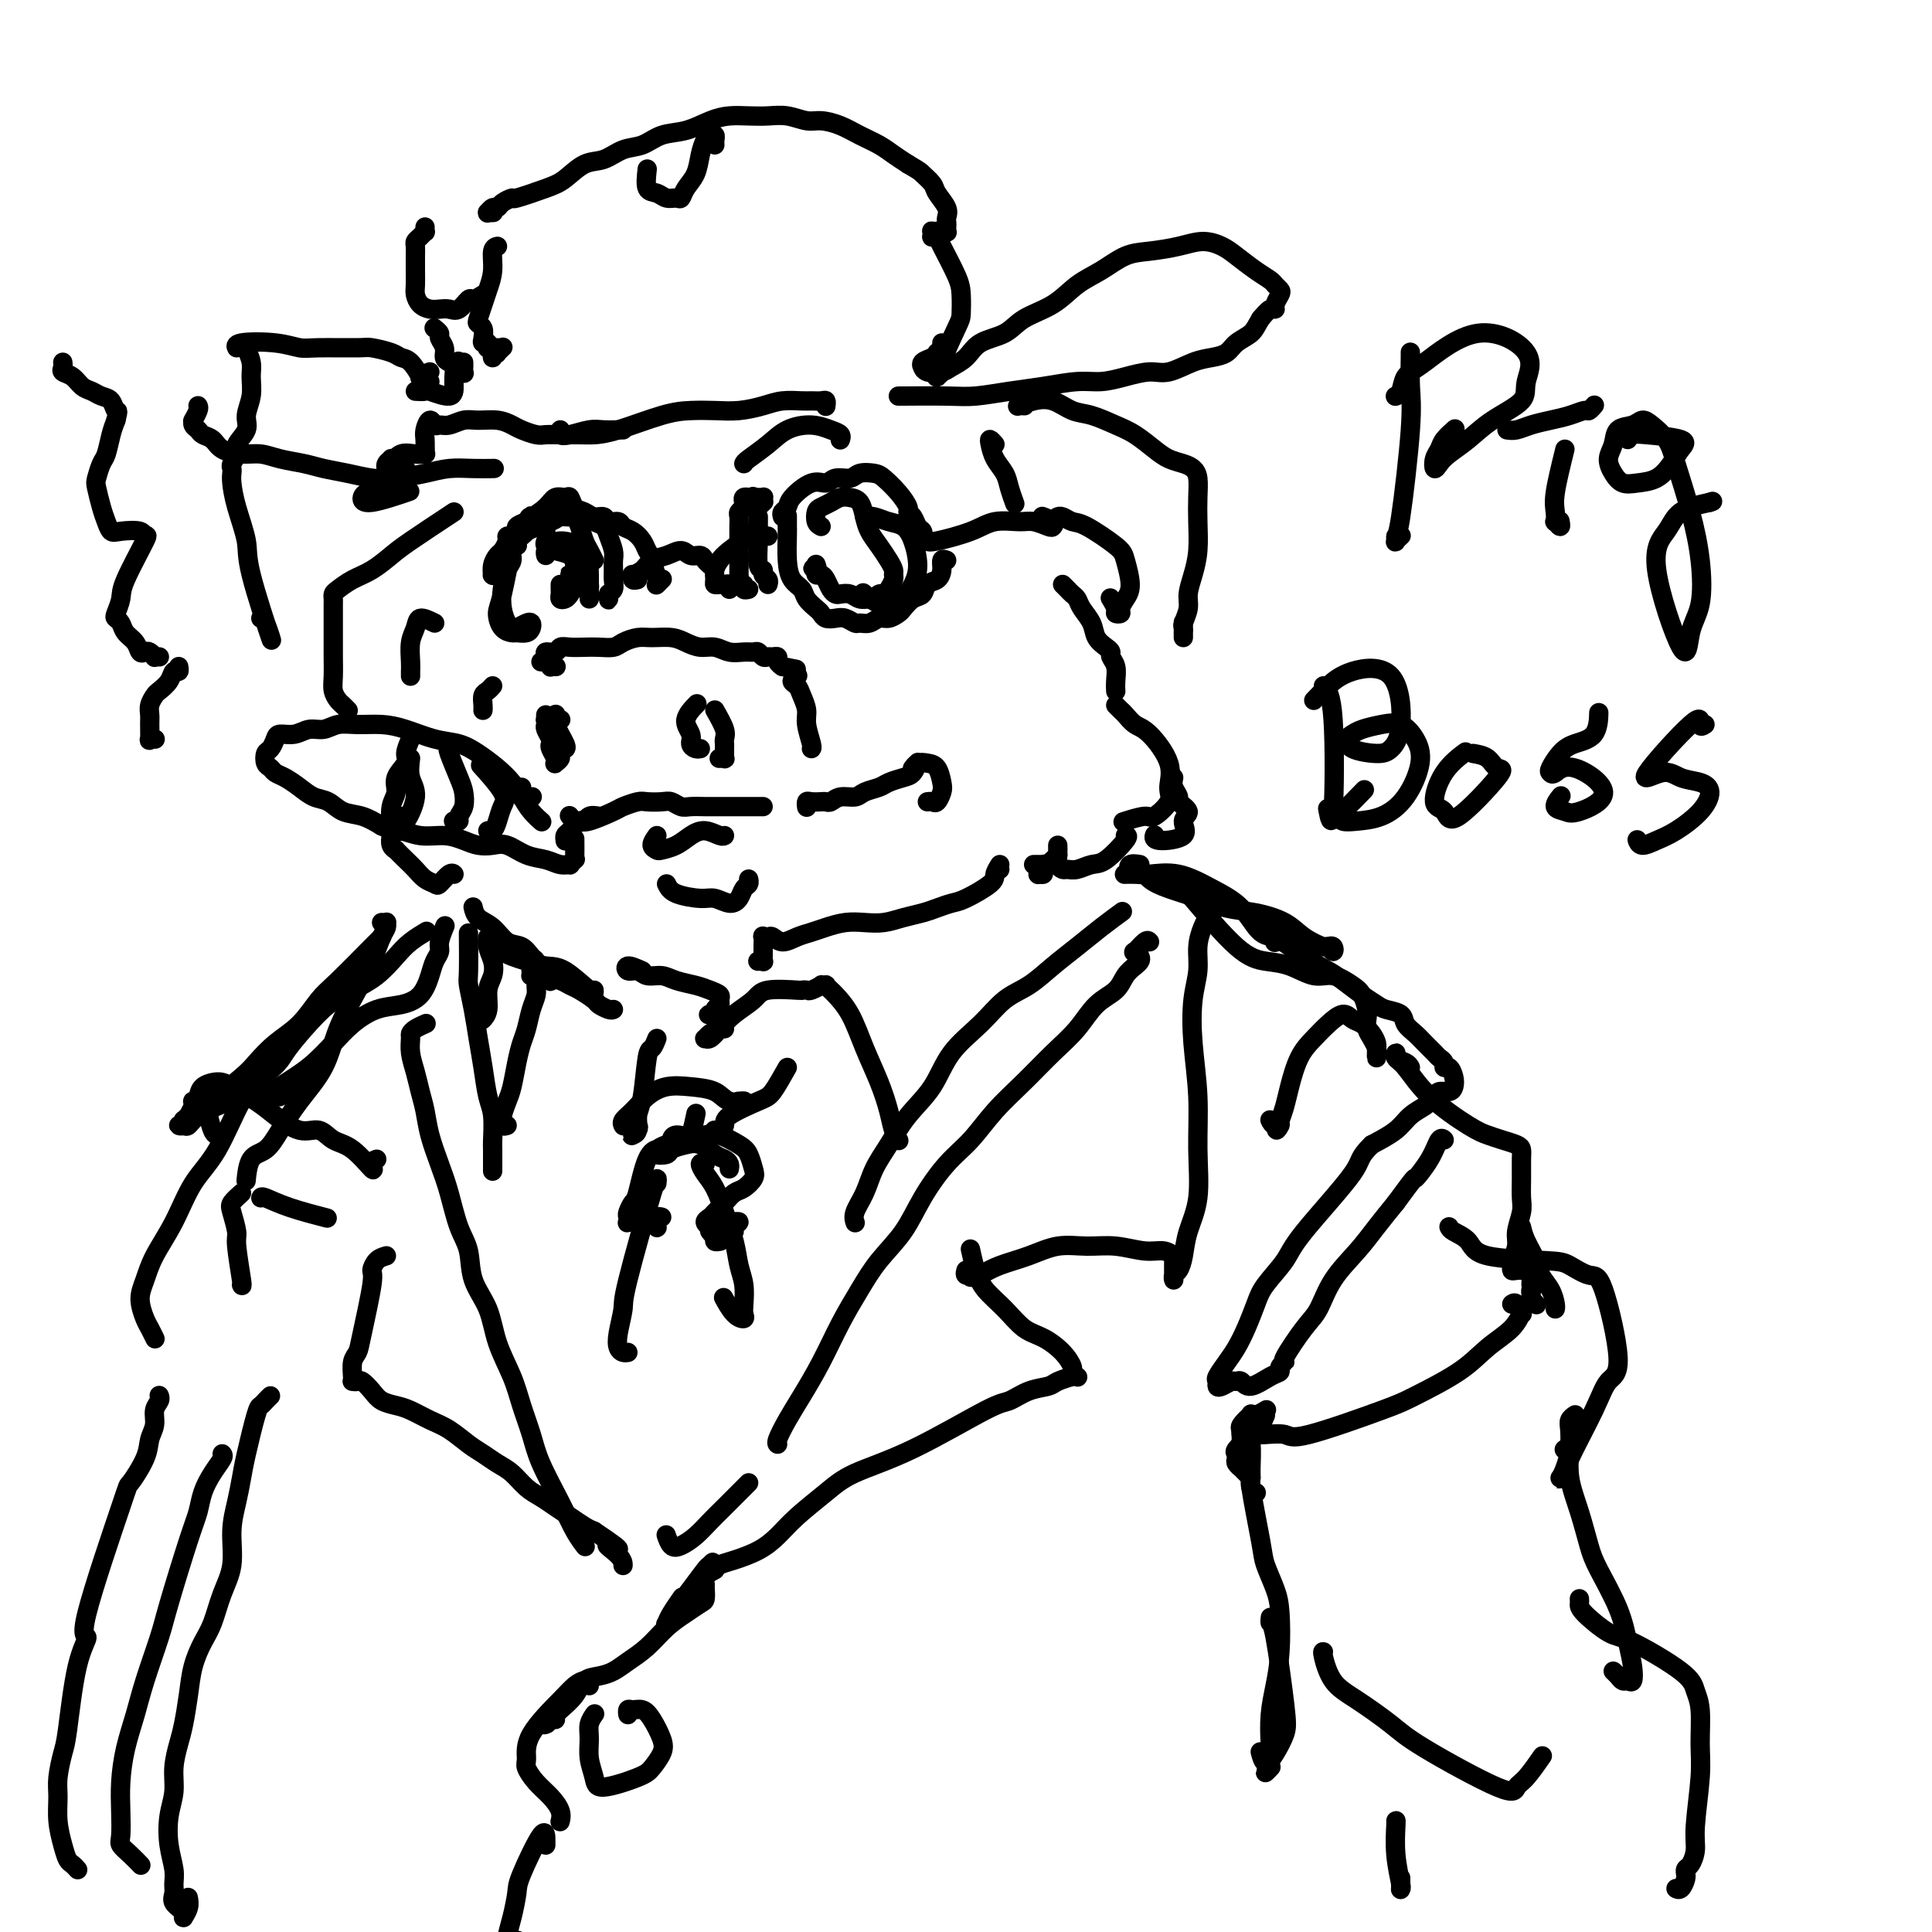 <svg viewBox='0 0 400 400' version='1.1' xmlns='http://www.w3.org/2000/svg' xmlns:xlink='http://www.w3.org/1999/xlink'><g fill='none' stroke='rgb(0,0,0)' stroke-width='4' stroke-linecap='round' stroke-linejoin='round'><path d='M100,147c-0.006,0.059 -0.012,0.117 0,0c0.012,-0.117 0.042,-0.410 0,-1c-0.042,-0.590 -0.156,-1.478 0,-2c0.156,-0.522 0.580,-0.679 1,-1c0.420,-0.321 0.834,-0.806 1,-1c0.166,-0.194 0.083,-0.097 0,0'/><path d='M115,138c0.119,0.009 0.237,0.017 0,0c-0.237,-0.017 -0.830,-0.060 -1,0c-0.170,0.060 0.082,0.222 0,0c-0.082,-0.222 -0.498,-0.829 -1,-1c-0.502,-0.171 -1.088,0.094 -1,0c0.088,-0.094 0.852,-0.547 1,-1c0.148,-0.453 -0.319,-0.906 0,-1c0.319,-0.094 1.425,0.171 2,0c0.575,-0.171 0.619,-0.777 1,-1c0.381,-0.223 1.098,-0.062 2,0c0.902,0.062 1.988,0.027 3,0c1.012,-0.027 1.950,-0.046 3,0c1.050,0.046 2.213,0.155 3,0c0.787,-0.155 1.197,-0.575 2,-1c0.803,-0.425 2.000,-0.856 3,-1c1.000,-0.144 1.804,-0.001 3,0c1.196,0.001 2.784,-0.140 4,0c1.216,0.140 2.058,0.559 3,1c0.942,0.441 1.982,0.903 3,1c1.018,0.097 2.013,-0.171 3,0c0.987,0.171 1.966,0.782 3,1c1.034,0.218 2.122,0.044 3,0c0.878,-0.044 1.544,0.041 2,0c0.456,-0.041 0.700,-0.208 1,0c0.300,0.208 0.654,0.791 1,1c0.346,0.209 0.684,0.045 1,0c0.316,-0.045 0.611,0.029 1,0c0.389,-0.029 0.874,-0.162 1,0c0.126,0.162 -0.107,0.618 0,1c0.107,0.382 0.553,0.691 1,1'/><path d='M162,138c5.000,1.000 2.500,0.500 0,0'/><path d='M165,140c0.138,-0.094 0.276,-0.188 0,0c-0.276,0.188 -0.965,0.657 -1,1c-0.035,0.343 0.583,0.561 1,1c0.417,0.439 0.634,1.098 1,2c0.366,0.902 0.883,2.045 1,3c0.117,0.955 -0.165,1.720 0,3c0.165,1.280 0.776,3.075 1,4c0.224,0.925 0.060,0.980 0,1c-0.060,0.020 -0.017,0.006 0,0c0.017,-0.006 0.009,-0.003 0,0'/><path d='M108,163c-0.408,0.453 -0.817,0.906 -1,1c-0.183,0.094 -0.142,-0.171 0,0c0.142,0.171 0.384,0.777 1,1c0.616,0.223 1.604,0.064 2,0c0.396,-0.064 0.198,-0.032 0,0'/><path d='M118,169c-0.089,-0.117 -0.178,-0.234 0,0c0.178,0.234 0.623,0.820 1,1c0.377,0.180 0.685,-0.047 1,0c0.315,0.047 0.635,0.366 2,0c1.365,-0.366 3.773,-1.418 5,-2c1.227,-0.582 1.273,-0.693 2,-1c0.727,-0.307 2.134,-0.811 3,-1c0.866,-0.189 1.190,-0.065 2,0c0.810,0.065 2.107,0.070 3,0c0.893,-0.070 1.383,-0.215 2,0c0.617,0.215 1.362,0.790 2,1c0.638,0.210 1.168,0.056 2,0c0.832,-0.056 1.967,-0.015 3,0c1.033,0.015 1.966,0.004 3,0c1.034,-0.004 2.171,-0.001 3,0c0.829,0.001 1.350,0.000 2,0c0.650,-0.000 1.428,-0.000 2,0c0.572,0.000 0.937,0.000 1,0c0.063,-0.000 -0.175,-0.000 0,0c0.175,0.000 0.764,0.000 1,0c0.236,-0.000 0.118,-0.000 0,0'/><path d='M148,147c0.845,1.489 1.691,2.977 2,4c0.309,1.023 0.083,1.579 0,2c-0.083,0.421 -0.023,0.705 0,1c0.023,0.295 0.007,0.601 0,1c-0.007,0.399 -0.006,0.892 0,1c0.006,0.108 0.016,-0.167 0,0c-0.016,0.167 -0.057,0.777 0,1c0.057,0.223 0.211,0.060 0,0c-0.211,-0.060 -0.789,-0.016 -1,0c-0.211,0.016 -0.057,0.004 0,0c0.057,-0.004 0.016,-0.001 0,0c-0.016,0.001 -0.008,0.001 0,0'/><path d='M144,146c0.258,-0.263 0.517,-0.526 0,0c-0.517,0.526 -1.809,1.840 -2,3c-0.191,1.160 0.719,2.167 1,3c0.281,0.833 -0.068,1.491 0,2c0.068,0.509 0.554,0.868 1,1c0.446,0.132 0.851,0.035 1,0c0.149,-0.035 0.040,-0.009 0,0c-0.040,0.009 -0.011,0.003 0,0c0.011,-0.003 0.006,-0.001 0,0'/><path d='M115,148c-0.016,0.030 -0.033,0.061 0,0c0.033,-0.061 0.115,-0.213 0,0c-0.115,0.213 -0.427,0.792 0,2c0.427,1.208 1.594,3.044 2,4c0.406,0.956 0.053,1.030 0,1c-0.053,-0.030 0.196,-0.165 0,0c-0.196,0.165 -0.836,0.631 -1,1c-0.164,0.369 0.149,0.642 0,1c-0.149,0.358 -0.758,0.800 -1,1c-0.242,0.200 -0.116,0.157 0,0c0.116,-0.157 0.224,-0.427 0,-1c-0.224,-0.573 -0.778,-1.449 -1,-2c-0.222,-0.551 -0.112,-0.777 0,-1c0.112,-0.223 0.226,-0.443 0,-1c-0.226,-0.557 -0.792,-1.452 -1,-2c-0.208,-0.548 -0.057,-0.750 0,-1c0.057,-0.250 0.019,-0.547 0,-1c-0.019,-0.453 -0.019,-1.063 0,-1c0.019,0.063 0.058,0.798 0,1c-0.058,0.202 -0.211,-0.128 0,0c0.211,0.128 0.788,0.714 1,1c0.212,0.286 0.061,0.273 0,0c-0.061,-0.273 -0.031,-0.805 0,-1c0.031,-0.195 0.065,-0.052 0,0c-0.065,0.052 -0.228,0.014 0,0c0.228,-0.014 0.846,-0.004 1,0c0.154,0.004 -0.154,0.001 0,0c0.154,-0.001 0.772,-0.000 1,0c0.228,0.000 0.065,0.000 0,0c-0.065,-0.000 -0.033,-0.000 0,0'/><path d='M156,105c-0.008,0.226 -0.016,0.453 0,0c0.016,-0.453 0.056,-1.585 0,-2c-0.056,-0.415 -0.207,-0.112 0,0c0.207,0.112 0.774,0.032 1,0c0.226,-0.032 0.113,-0.016 0,0'/><path d='M155,103c0.111,0.024 0.222,0.048 0,0c-0.222,-0.048 -0.777,-0.168 -1,0c-0.223,0.168 -0.112,0.624 0,1c0.112,0.376 0.226,0.671 0,1c-0.226,0.329 -0.793,0.693 -1,1c-0.207,0.307 -0.056,0.557 0,1c0.056,0.443 0.015,1.078 0,2c-0.015,0.922 -0.004,2.131 0,3c0.004,0.869 0.001,1.398 0,2c-0.001,0.602 -0.001,1.276 0,2c0.001,0.724 0.004,1.500 0,2c-0.004,0.500 -0.016,0.726 0,1c0.016,0.274 0.061,0.595 0,1c-0.061,0.405 -0.226,0.893 0,1c0.226,0.107 0.844,-0.167 1,0c0.156,0.167 -0.150,0.776 0,1c0.150,0.224 0.757,0.064 1,0c0.243,-0.064 0.121,-0.032 0,0'/><path d='M158,104c0.115,-0.107 0.231,-0.215 0,0c-0.231,0.215 -0.808,0.751 -1,1c-0.192,0.249 0.000,0.211 0,0c-0.000,-0.211 -0.192,-0.595 0,-1c0.192,-0.405 0.769,-0.830 1,-1c0.231,-0.170 0.115,-0.085 0,0'/><path d='M157,107c0.002,0.361 0.005,0.723 0,1c-0.005,0.277 -0.016,0.470 0,1c0.016,0.530 0.061,1.399 0,3c-0.061,1.601 -0.226,3.935 0,5c0.226,1.065 0.845,0.860 1,1c0.155,0.140 -0.154,0.625 0,1c0.154,0.375 0.772,0.639 1,1c0.228,0.361 0.065,0.817 0,1c-0.065,0.183 -0.033,0.091 0,0'/><path d='M159,111c0.000,0.000 0.000,0.000 0,0c0.000,0.000 0.000,0.000 0,0'/><path d='M162,107c-0.110,-0.345 -0.219,-0.690 0,-1c0.219,-0.310 0.768,-0.584 1,-1c0.232,-0.416 0.149,-0.972 1,-2c0.851,-1.028 2.635,-2.528 4,-3c1.365,-0.472 2.309,0.083 3,0c0.691,-0.083 1.129,-0.805 2,-1c0.871,-0.195 2.176,0.138 3,0c0.824,-0.138 1.167,-0.748 2,-1c0.833,-0.252 2.156,-0.145 3,0c0.844,0.145 1.210,0.328 2,1c0.790,0.672 2.004,1.833 3,3c0.996,1.167 1.773,2.340 2,3c0.227,0.660 -0.097,0.808 0,1c0.097,0.192 0.614,0.430 1,1c0.386,0.570 0.639,1.472 1,2c0.361,0.528 0.828,0.681 1,1c0.172,0.319 0.049,0.806 0,1c-0.049,0.194 -0.025,0.097 0,0'/><path d='M196,116c-0.438,-0.170 -0.876,-0.340 -1,0c-0.124,0.340 0.066,1.189 0,2c-0.066,0.811 -0.389,1.583 -1,2c-0.611,0.417 -1.511,0.479 -2,1c-0.489,0.521 -0.568,1.503 -1,2c-0.432,0.497 -1.218,0.510 -2,1c-0.782,0.490 -1.560,1.456 -2,2c-0.440,0.544 -0.542,0.667 -1,1c-0.458,0.333 -1.274,0.875 -2,1c-0.726,0.125 -1.363,-0.166 -2,0c-0.637,0.166 -1.273,0.790 -2,1c-0.727,0.210 -1.547,0.004 -2,0c-0.453,-0.004 -0.541,0.192 -1,0c-0.459,-0.192 -1.288,-0.772 -2,-1c-0.712,-0.228 -1.308,-0.106 -2,0c-0.692,0.106 -1.480,0.194 -2,0c-0.520,-0.194 -0.773,-0.670 -1,-1c-0.227,-0.330 -0.429,-0.516 -1,-1c-0.571,-0.484 -1.512,-1.268 -2,-2c-0.488,-0.732 -0.523,-1.413 -1,-2c-0.477,-0.587 -1.396,-1.079 -2,-2c-0.604,-0.921 -0.894,-2.272 -1,-4c-0.106,-1.728 -0.028,-3.834 0,-5c0.028,-1.166 0.008,-1.391 0,-2c-0.008,-0.609 -0.002,-1.603 0,-2c0.002,-0.397 0.001,-0.199 0,0'/><path d='M156,110c-0.022,0.131 -0.044,0.262 -1,1c-0.956,0.738 -2.845,2.082 -4,3c-1.155,0.918 -1.574,1.409 -2,2c-0.426,0.591 -0.857,1.283 -1,2c-0.143,0.717 0.004,1.459 0,2c-0.004,0.541 -0.159,0.881 0,1c0.159,0.119 0.631,0.018 1,0c0.369,-0.018 0.635,0.047 1,0c0.365,-0.047 0.829,-0.205 1,0c0.171,0.205 0.049,0.773 0,1c-0.049,0.227 -0.024,0.114 0,0'/><path d='M147,117c0.007,0.006 0.014,0.012 0,0c-0.014,-0.012 -0.048,-0.040 0,0c0.048,0.040 0.179,0.150 0,0c-0.179,-0.150 -0.670,-0.559 -1,-1c-0.330,-0.441 -0.501,-0.915 -1,-1c-0.499,-0.085 -1.326,0.218 -2,0c-0.674,-0.218 -1.193,-0.958 -2,-1c-0.807,-0.042 -1.901,0.615 -3,1c-1.099,0.385 -2.205,0.499 -3,1c-0.795,0.501 -1.281,1.388 -2,2c-0.719,0.612 -1.670,0.949 -2,1c-0.330,0.051 -0.037,-0.182 0,0c0.037,0.182 -0.182,0.780 0,1c0.182,0.220 0.766,0.063 1,0c0.234,-0.063 0.117,-0.031 0,0'/><path d='M113,110c-0.444,-0.437 -0.887,-0.875 -1,-1c-0.113,-0.125 0.105,0.061 0,0c-0.105,-0.061 -0.534,-0.371 0,-1c0.534,-0.629 2.030,-1.577 3,-2c0.970,-0.423 1.416,-0.321 2,0c0.584,0.321 1.308,0.862 2,1c0.692,0.138 1.352,-0.125 2,0c0.648,0.125 1.284,0.638 2,1c0.716,0.362 1.512,0.572 2,1c0.488,0.428 0.666,1.073 1,2c0.334,0.927 0.822,2.136 1,3c0.178,0.864 0.044,1.383 0,2c-0.044,0.617 0.002,1.332 0,2c-0.002,0.668 -0.053,1.290 0,2c0.053,0.710 0.210,1.507 0,2c-0.210,0.493 -0.788,0.682 -1,1c-0.212,0.318 -0.057,0.765 0,1c0.057,0.235 0.015,0.259 0,0c-0.015,-0.259 -0.004,-0.800 0,-1c0.004,-0.200 0.001,-0.057 0,0c-0.001,0.057 -0.001,0.029 0,0'/><path d='M123,116c-0.333,-0.693 -0.665,-1.387 -1,-2c-0.335,-0.613 -0.671,-1.146 -1,-2c-0.329,-0.854 -0.651,-2.031 -1,-3c-0.349,-0.969 -0.724,-1.732 -1,-2c-0.276,-0.268 -0.454,-0.042 -1,0c-0.546,0.042 -1.459,-0.102 -2,0c-0.541,0.102 -0.709,0.448 -2,1c-1.291,0.552 -3.705,1.310 -5,2c-1.295,0.690 -1.471,1.313 -2,2c-0.529,0.687 -1.410,1.437 -2,2c-0.590,0.563 -0.889,0.938 -1,1c-0.111,0.062 -0.032,-0.191 0,0c0.032,0.191 0.019,0.826 0,1c-0.019,0.174 -0.044,-0.111 0,0c0.044,0.111 0.156,0.620 0,1c-0.156,0.380 -0.578,0.632 -1,1c-0.422,0.368 -0.842,0.852 -1,1c-0.158,0.148 -0.054,-0.039 0,0c0.054,0.039 0.057,0.305 0,0c-0.057,-0.305 -0.174,-1.182 0,-2c0.174,-0.818 0.639,-1.578 1,-2c0.361,-0.422 0.619,-0.506 1,-1c0.381,-0.494 0.886,-1.400 1,-2c0.114,-0.600 -0.161,-0.896 0,-1c0.161,-0.104 0.760,-0.017 1,0c0.240,0.017 0.122,-0.037 0,0c-0.122,0.037 -0.249,0.165 0,0c0.249,-0.165 0.875,-0.621 1,-1c0.125,-0.379 -0.250,-0.680 0,-1c0.250,-0.320 1.125,-0.660 2,-1'/><path d='M109,108c1.152,-1.840 0.532,-0.940 1,-1c0.468,-0.060 2.022,-1.081 3,-2c0.978,-0.919 1.378,-1.736 2,-2c0.622,-0.264 1.465,0.024 2,0c0.535,-0.024 0.763,-0.361 1,0c0.237,0.361 0.482,1.421 1,2c0.518,0.579 1.309,0.676 2,1c0.691,0.324 1.284,0.875 2,1c0.716,0.125 1.557,-0.174 2,0c0.443,0.174 0.490,0.823 1,1c0.510,0.177 1.485,-0.118 2,0c0.515,0.118 0.572,0.648 1,1c0.428,0.352 1.229,0.525 2,1c0.771,0.475 1.513,1.251 2,2c0.487,0.749 0.718,1.470 1,2c0.282,0.530 0.615,0.870 1,2c0.385,1.130 0.821,3.049 1,4c0.179,0.951 0.099,0.935 0,1c-0.099,0.065 -0.219,0.210 0,0c0.219,-0.210 0.777,-0.774 1,-1c0.223,-0.226 0.112,-0.113 0,0'/><path d='M170,109c-0.405,-0.220 -0.810,-0.441 -1,-1c-0.190,-0.559 -0.164,-1.457 0,-2c0.164,-0.543 0.467,-0.733 1,-1c0.533,-0.267 1.295,-0.613 2,-1c0.705,-0.387 1.354,-0.817 2,-1c0.646,-0.183 1.289,-0.121 2,0c0.711,0.121 1.489,0.301 2,1c0.511,0.699 0.754,1.917 1,3c0.246,1.083 0.497,2.031 1,3c0.503,0.969 1.260,1.961 2,3c0.740,1.039 1.463,2.127 2,3c0.537,0.873 0.887,1.530 1,2c0.113,0.470 -0.011,0.752 0,1c0.011,0.248 0.157,0.463 0,1c-0.157,0.537 -0.619,1.398 -1,2c-0.381,0.602 -0.683,0.947 -1,1c-0.317,0.053 -0.651,-0.186 -1,0c-0.349,0.186 -0.713,0.796 -1,1c-0.287,0.204 -0.497,0.003 -1,0c-0.503,-0.003 -1.301,0.193 -2,0c-0.699,-0.193 -1.301,-0.776 -2,-1c-0.699,-0.224 -1.497,-0.088 -2,0c-0.503,0.088 -0.713,0.130 -1,0c-0.287,-0.130 -0.651,-0.431 -1,-1c-0.349,-0.569 -0.682,-1.407 -1,-2c-0.318,-0.593 -0.621,-0.943 -1,-1c-0.379,-0.057 -0.833,0.177 -1,0c-0.167,-0.177 -0.048,-0.765 0,-1c0.048,-0.235 0.024,-0.118 0,0'/><path d='M169,118c-1.393,-0.869 -0.375,-0.042 0,0c0.375,0.042 0.107,-0.702 0,-1c-0.107,-0.298 -0.054,-0.149 0,0'/><path d='M113,115c-0.081,-0.344 -0.161,-0.689 0,-1c0.161,-0.311 0.565,-0.589 1,-1c0.435,-0.411 0.901,-0.955 2,-1c1.099,-0.045 2.830,0.410 4,1c1.170,0.590 1.778,1.315 2,2c0.222,0.685 0.060,1.331 0,2c-0.060,0.669 -0.016,1.361 0,2c0.016,0.639 0.004,1.226 0,2c-0.004,0.774 -0.001,1.735 0,2c0.001,0.265 0.001,-0.166 0,0c-0.001,0.166 -0.002,0.930 0,1c0.002,0.070 0.007,-0.555 0,-1c-0.007,-0.445 -0.025,-0.712 0,-1c0.025,-0.288 0.094,-0.599 0,-1c-0.094,-0.401 -0.352,-0.892 -1,-1c-0.648,-0.108 -1.687,0.167 -2,0c-0.313,-0.167 0.098,-0.777 0,-1c-0.098,-0.223 -0.707,-0.060 -1,0c-0.293,0.060 -0.271,0.016 0,0c0.271,-0.016 0.792,-0.005 1,0c0.208,0.005 0.104,0.002 0,0'/><path d='M206,92c-0.407,-0.464 -0.814,-0.929 -1,-1c-0.186,-0.071 -0.151,0.251 0,1c0.151,0.749 0.419,1.924 1,3c0.581,1.076 1.475,2.051 2,3c0.525,0.949 0.680,1.871 1,3c0.320,1.129 0.806,2.465 1,3c0.194,0.535 0.097,0.267 0,0'/><path d='M220,121c0.336,0.329 0.671,0.657 1,1c0.329,0.343 0.650,0.700 1,1c0.350,0.300 0.727,0.542 1,1c0.273,0.458 0.441,1.131 1,2c0.559,0.869 1.508,1.934 2,3c0.492,1.066 0.528,2.133 1,3c0.472,0.867 1.380,1.534 2,2c0.620,0.466 0.951,0.731 1,1c0.049,0.269 -0.183,0.541 0,1c0.183,0.459 0.781,1.104 1,2c0.219,0.896 0.059,2.044 0,3c-0.059,0.956 -0.016,1.719 0,2c0.016,0.281 0.005,0.080 0,0c-0.005,-0.080 -0.002,-0.040 0,0'/><path d='M231,146c0.355,0.364 0.709,0.729 1,1c0.291,0.271 0.518,0.450 1,1c0.482,0.550 1.218,1.472 2,2c0.782,0.528 1.611,0.661 3,2c1.389,1.339 3.339,3.885 4,6c0.661,2.115 0.033,3.800 0,5c-0.033,1.200 0.530,1.915 0,3c-0.530,1.085 -2.152,2.538 -3,3c-0.848,0.462 -0.921,-0.068 -2,0c-1.079,0.068 -3.166,0.734 -4,1c-0.834,0.266 -0.417,0.133 0,0'/><path d='M90,129c-1.185,-0.587 -2.370,-1.174 -3,-1c-0.630,0.174 -0.705,1.108 -1,2c-0.295,0.892 -0.811,1.742 -1,3c-0.189,1.258 -0.051,2.925 0,4c0.051,1.075 0.014,1.559 0,2c-0.014,0.441 -0.004,0.840 0,1c0.004,0.160 0.002,0.080 0,0'/><path d='M85,153c-0.486,1.113 -0.971,2.225 -1,3c-0.029,0.775 0.399,1.212 0,2c-0.399,0.788 -1.623,1.926 -2,3c-0.377,1.074 0.094,2.084 0,3c-0.094,0.916 -0.753,1.738 -1,3c-0.247,1.262 -0.082,2.963 0,4c0.082,1.037 0.080,1.408 0,2c-0.080,0.592 -0.240,1.404 0,2c0.240,0.596 0.879,0.975 1,1c0.121,0.025 -0.276,-0.306 0,0c0.276,0.306 1.225,1.247 2,2c0.775,0.753 1.377,1.319 2,2c0.623,0.681 1.267,1.479 2,2c0.733,0.521 1.556,0.767 2,1c0.444,0.233 0.511,0.454 1,0c0.489,-0.454 1.401,-1.584 2,-2c0.599,-0.416 0.885,-0.119 1,0c0.115,0.119 0.057,0.059 0,0'/><path d='M124,169c-0.748,-0.128 -1.497,-0.256 -2,0c-0.503,0.256 -0.762,0.895 -1,1c-0.238,0.105 -0.456,-0.326 -1,0c-0.544,0.326 -1.414,1.408 -2,2c-0.586,0.592 -0.889,0.695 -1,1c-0.111,0.305 -0.030,0.813 0,1c0.030,0.187 0.009,0.053 0,0c-0.009,-0.053 -0.004,-0.027 0,0'/><path d='M167,167c0.016,0.113 0.032,0.226 0,0c-0.032,-0.226 -0.111,-0.792 0,-1c0.111,-0.208 0.413,-0.060 1,0c0.587,0.060 1.460,0.031 2,0c0.540,-0.031 0.748,-0.064 1,0c0.252,0.064 0.547,0.224 1,0c0.453,-0.224 1.065,-0.834 2,-1c0.935,-0.166 2.193,0.110 3,0c0.807,-0.110 1.161,-0.606 2,-1c0.839,-0.394 2.162,-0.688 3,-1c0.838,-0.312 1.191,-0.644 2,-1c0.809,-0.356 2.074,-0.738 3,-1c0.926,-0.262 1.512,-0.406 2,-1c0.488,-0.594 0.877,-1.638 1,-2c0.123,-0.362 -0.020,-0.044 0,0c0.020,0.044 0.204,-0.188 0,0c-0.204,0.188 -0.795,0.796 -1,1c-0.205,0.204 -0.024,0.003 0,0c0.024,-0.003 -0.109,0.191 0,0c0.109,-0.191 0.461,-0.767 1,-1c0.539,-0.233 1.266,-0.121 2,0c0.734,0.121 1.476,0.253 2,1c0.524,0.747 0.830,2.109 1,3c0.170,0.891 0.203,1.311 0,2c-0.203,0.689 -0.642,1.649 -1,2c-0.358,0.351 -0.635,0.095 -1,0c-0.365,-0.095 -0.819,-0.027 -1,0c-0.181,0.027 -0.091,0.014 0,0'/><path d='M136,173c-0.525,0.737 -1.049,1.473 -1,2c0.049,0.527 0.673,0.844 1,1c0.327,0.156 0.357,0.151 1,0c0.643,-0.151 1.899,-0.447 3,-1c1.101,-0.553 2.046,-1.364 3,-2c0.954,-0.636 1.915,-1.098 3,-1c1.085,0.098 2.292,0.757 3,1c0.708,0.243 0.917,0.069 1,0c0.083,-0.069 0.042,-0.035 0,0'/><path d='M138,183c0.350,0.723 0.699,1.446 2,2c1.301,0.554 3.553,0.940 5,1c1.447,0.060 2.090,-0.207 3,0c0.910,0.207 2.086,0.889 3,1c0.914,0.111 1.565,-0.349 2,-1c0.435,-0.651 0.653,-1.494 1,-2c0.347,-0.506 0.824,-0.675 1,-1c0.176,-0.325 0.050,-0.807 0,-1c-0.050,-0.193 -0.025,-0.096 0,0'/><path d='M96,75c0.008,0.325 0.016,0.651 0,1c-0.016,0.349 -0.056,0.722 0,1c0.056,0.278 0.207,0.459 0,0c-0.207,-0.459 -0.774,-1.560 -1,-2c-0.226,-0.440 -0.113,-0.220 0,0'/><path d='M86,81c0.845,0.043 1.690,0.087 2,0c0.310,-0.087 0.084,-0.303 1,0c0.916,0.303 2.975,1.125 4,1c1.025,-0.125 1.017,-1.199 1,-2c-0.017,-0.801 -0.042,-1.331 0,-2c0.042,-0.669 0.151,-1.478 0,-2c-0.151,-0.522 -0.561,-0.755 -1,-1c-0.439,-0.245 -0.906,-0.500 -1,-1c-0.094,-0.500 0.185,-1.244 0,-2c-0.185,-0.756 -0.833,-1.522 -1,-2c-0.167,-0.478 0.147,-0.667 0,-1c-0.147,-0.333 -0.756,-0.809 -1,-1c-0.244,-0.191 -0.122,-0.095 0,0'/><path d='M100,61c-0.780,0.483 -1.560,0.967 -2,1c-0.440,0.033 -0.540,-0.383 -1,0c-0.460,0.383 -1.278,1.565 -2,2c-0.722,0.435 -1.346,0.125 -2,0c-0.654,-0.125 -1.338,-0.063 -2,0c-0.662,0.063 -1.302,0.127 -2,0c-0.698,-0.127 -1.455,-0.446 -2,-1c-0.545,-0.554 -0.878,-1.342 -1,-2c-0.122,-0.658 -0.033,-1.184 0,-2c0.033,-0.816 0.012,-1.920 0,-3c-0.012,-1.080 -0.013,-2.136 0,-3c0.013,-0.864 0.042,-1.537 0,-2c-0.042,-0.463 -0.155,-0.716 0,-1c0.155,-0.284 0.577,-0.598 1,-1c0.423,-0.402 0.845,-0.891 1,-1c0.155,-0.109 0.042,0.163 0,0c-0.042,-0.163 -0.012,-0.761 0,-1c0.012,-0.239 0.006,-0.120 0,0'/><path d='M104,72c0.111,-0.104 0.222,-0.207 0,0c-0.222,0.207 -0.778,0.725 -1,1c-0.222,0.275 -0.112,0.308 0,0c0.112,-0.308 0.226,-0.958 0,-1c-0.226,-0.042 -0.792,0.522 -1,1c-0.208,0.478 -0.060,0.870 0,1c0.060,0.130 0.030,-0.003 0,0c-0.030,0.003 -0.060,0.140 0,0c0.060,-0.140 0.208,-0.559 0,-1c-0.208,-0.441 -0.774,-0.905 -1,-1c-0.226,-0.095 -0.112,0.178 0,0c0.112,-0.178 0.223,-0.808 0,-1c-0.223,-0.192 -0.778,0.052 -1,0c-0.222,-0.052 -0.109,-0.401 0,-1c0.109,-0.599 0.214,-1.447 0,-2c-0.214,-0.553 -0.747,-0.811 -1,-1c-0.253,-0.189 -0.226,-0.310 0,-1c0.226,-0.690 0.653,-1.950 1,-3c0.347,-1.050 0.615,-1.889 1,-3c0.385,-1.111 0.887,-2.494 1,-4c0.113,-1.506 -0.162,-3.136 0,-4c0.162,-0.864 0.761,-0.961 1,-1c0.239,-0.039 0.120,-0.019 0,0'/><path d='M102,44c0.115,-0.002 0.230,-0.005 0,0c-0.230,0.005 -0.804,0.016 -1,0c-0.196,-0.016 -0.012,-0.059 0,0c0.012,0.059 -0.146,0.222 0,0c0.146,-0.222 0.598,-0.828 1,-1c0.402,-0.172 0.754,0.091 1,0c0.246,-0.091 0.386,-0.537 1,-1c0.614,-0.463 1.703,-0.944 2,-1c0.297,-0.056 -0.200,0.313 1,0c1.200,-0.313 4.095,-1.306 6,-2c1.905,-0.694 2.820,-1.088 4,-2c1.180,-0.912 2.625,-2.342 4,-3c1.375,-0.658 2.681,-0.542 4,-1c1.319,-0.458 2.653,-1.488 4,-2c1.347,-0.512 2.709,-0.505 4,-1c1.291,-0.495 2.512,-1.492 4,-2c1.488,-0.508 3.244,-0.528 5,-1c1.756,-0.472 3.512,-1.395 5,-2c1.488,-0.605 2.709,-0.890 4,-1c1.291,-0.110 2.651,-0.044 4,0c1.349,0.044 2.685,0.067 4,0c1.315,-0.067 2.609,-0.222 4,0c1.391,0.222 2.879,0.822 4,1c1.121,0.178 1.875,-0.066 3,0c1.125,0.066 2.622,0.440 4,1c1.378,0.560 2.637,1.305 4,2c1.363,0.695 2.828,1.341 4,2c1.172,0.659 2.049,1.331 3,2c0.951,0.669 1.975,1.334 3,2'/><path d='M188,34c2.731,1.591 2.560,1.568 3,2c0.440,0.432 1.491,1.320 2,2c0.509,0.680 0.476,1.152 1,2c0.524,0.848 1.604,2.073 2,3c0.396,0.927 0.107,1.555 0,2c-0.107,0.445 -0.032,0.708 0,1c0.032,0.292 0.022,0.614 0,1c-0.022,0.386 -0.058,0.835 0,1c0.058,0.165 0.208,0.044 0,0c-0.208,-0.044 -0.774,-0.013 -1,0c-0.226,0.013 -0.113,0.006 0,0'/><path d='M194,48c-0.030,-0.115 -0.060,-0.231 0,0c0.060,0.231 0.211,0.807 0,1c-0.211,0.193 -0.785,0.002 -1,0c-0.215,-0.002 -0.071,0.184 0,0c0.071,-0.184 0.068,-0.737 0,-1c-0.068,-0.263 -0.200,-0.235 0,0c0.200,0.235 0.733,0.675 1,1c0.267,0.325 0.267,0.533 1,2c0.733,1.467 2.199,4.193 3,6c0.801,1.807 0.937,2.693 1,4c0.063,1.307 0.051,3.033 0,4c-0.051,0.967 -0.143,1.173 -1,3c-0.857,1.827 -2.478,5.275 -3,7c-0.522,1.725 0.055,1.728 0,2c-0.055,0.272 -0.743,0.813 -1,1c-0.257,0.187 -0.083,0.019 0,0c0.083,-0.019 0.075,0.111 0,0c-0.075,-0.111 -0.216,-0.464 0,-1c0.216,-0.536 0.790,-1.254 1,-2c0.210,-0.746 0.056,-1.520 0,-2c-0.056,-0.480 -0.015,-0.668 0,-1c0.015,-0.332 0.004,-0.809 0,-1c-0.004,-0.191 -0.002,-0.095 0,0'/><path d='M89,79c0.000,0.000 0.000,0.000 0,0c0.000,0.000 0.000,0.000 0,0'/><path d='M89,77c-0.892,0.338 -1.784,0.676 -2,1c-0.216,0.324 0.243,0.633 0,0c-0.243,-0.633 -1.190,-2.208 -2,-3c-0.810,-0.792 -1.484,-0.801 -2,-1c-0.516,-0.199 -0.875,-0.588 -2,-1c-1.125,-0.412 -3.017,-0.846 -4,-1c-0.983,-0.154 -1.055,-0.028 -3,0c-1.945,0.028 -5.761,-0.041 -8,0c-2.239,0.041 -2.901,0.193 -4,0c-1.099,-0.193 -2.635,-0.732 -5,-1c-2.365,-0.268 -5.560,-0.264 -7,0c-1.440,0.264 -1.126,0.790 -1,1c0.126,0.210 0.063,0.105 0,0'/><path d='M41,84c0.113,0.196 0.227,0.391 0,1c-0.227,0.609 -0.794,1.630 -1,2c-0.206,0.370 -0.052,0.088 0,0c0.052,-0.088 0.002,0.018 0,0c-0.002,-0.018 0.044,-0.161 0,0c-0.044,0.161 -0.179,0.624 0,1c0.179,0.376 0.673,0.665 1,1c0.327,0.335 0.488,0.716 1,1c0.512,0.284 1.374,0.471 2,1c0.626,0.529 1.017,1.398 2,2c0.983,0.602 2.558,0.935 4,1c1.442,0.065 2.751,-0.137 4,0c1.249,0.137 2.437,0.615 4,1c1.563,0.385 3.501,0.678 5,1c1.499,0.322 2.560,0.672 4,1c1.440,0.328 3.258,0.634 5,1c1.742,0.366 3.406,0.792 5,1c1.594,0.208 3.118,0.199 5,0c1.882,-0.199 4.122,-0.589 6,-1c1.878,-0.411 3.393,-0.842 5,-1c1.607,-0.158 3.307,-0.042 5,0c1.693,0.042 3.379,0.011 4,0c0.621,-0.011 0.177,-0.003 0,0c-0.177,0.003 -0.089,0.002 0,0'/><path d='M194,73c-0.196,0.342 -0.391,0.684 -1,1c-0.609,0.316 -1.631,0.607 -2,1c-0.369,0.393 -0.083,0.887 0,1c0.083,0.113 -0.035,-0.157 0,0c0.035,0.157 0.223,0.740 1,1c0.777,0.260 2.144,0.198 3,0c0.856,-0.198 1.202,-0.532 2,-1c0.798,-0.468 2.047,-1.072 3,-2c0.953,-0.928 1.612,-2.181 3,-3c1.388,-0.819 3.507,-1.205 5,-2c1.493,-0.795 2.359,-1.999 4,-3c1.641,-1.001 4.058,-1.798 6,-3c1.942,-1.202 3.411,-2.808 5,-4c1.589,-1.192 3.299,-1.970 5,-3c1.701,-1.030 3.393,-2.312 5,-3c1.607,-0.688 3.128,-0.782 5,-1c1.872,-0.218 4.093,-0.560 6,-1c1.907,-0.440 3.498,-0.976 5,-1c1.502,-0.024 2.913,0.466 4,1c1.087,0.534 1.850,1.113 3,2c1.150,0.887 2.687,2.082 4,3c1.313,0.918 2.400,1.559 3,2c0.600,0.441 0.711,0.683 1,1c0.289,0.317 0.755,0.710 1,1c0.245,0.290 0.270,0.475 0,1c-0.270,0.525 -0.835,1.388 -1,2c-0.165,0.612 0.071,0.972 0,1c-0.071,0.028 -0.449,-0.278 -1,0c-0.551,0.278 -1.276,1.139 -2,2'/><path d='M261,66c-0.913,1.515 -1.194,2.303 -2,3c-0.806,0.697 -2.137,1.305 -3,2c-0.863,0.695 -1.258,1.478 -2,2c-0.742,0.522 -1.832,0.784 -3,1c-1.168,0.216 -2.416,0.388 -4,1c-1.584,0.612 -3.506,1.666 -5,2c-1.494,0.334 -2.561,-0.051 -4,0c-1.439,0.051 -3.250,0.538 -5,1c-1.750,0.462 -3.441,0.898 -5,1c-1.559,0.102 -2.988,-0.130 -5,0c-2.012,0.130 -4.607,0.623 -7,1c-2.393,0.377 -4.583,0.637 -7,1c-2.417,0.363 -5.060,0.829 -7,1c-1.940,0.171 -3.176,0.046 -6,0c-2.824,-0.046 -7.235,-0.013 -9,0c-1.765,0.013 -0.882,0.007 0,0'/><path d='M171,84c-0.017,0.113 -0.033,0.227 0,0c0.033,-0.227 0.116,-0.794 0,-1c-0.116,-0.206 -0.431,-0.053 -1,0c-0.569,0.053 -1.393,0.004 -2,0c-0.607,-0.004 -0.997,0.038 -2,0c-1.003,-0.038 -2.620,-0.154 -4,0c-1.380,0.154 -2.524,0.578 -4,1c-1.476,0.422 -3.283,0.841 -5,1c-1.717,0.159 -3.345,0.057 -5,0c-1.655,-0.057 -3.337,-0.068 -5,0c-1.663,0.068 -3.305,0.214 -6,1c-2.695,0.786 -6.441,2.210 -9,3c-2.559,0.790 -3.930,0.944 -5,1c-1.070,0.056 -1.838,0.012 -3,0c-1.162,-0.012 -2.720,0.008 -4,0c-1.280,-0.008 -2.284,-0.045 -3,0c-0.716,0.045 -1.143,0.170 -2,0c-0.857,-0.170 -2.144,-0.635 -3,-1c-0.856,-0.365 -1.283,-0.630 -2,-1c-0.717,-0.370 -1.726,-0.846 -3,-1c-1.274,-0.154 -2.814,0.013 -4,0c-1.186,-0.013 -2.019,-0.205 -3,0c-0.981,0.205 -2.109,0.807 -3,1c-0.891,0.193 -1.545,-0.023 -2,0c-0.455,0.023 -0.710,0.285 -1,0c-0.290,-0.285 -0.614,-1.118 -1,-1c-0.386,0.118 -0.835,1.186 -1,2c-0.165,0.814 -0.047,1.376 0,2c0.047,0.624 0.024,1.312 0,2'/><path d='M88,93c-0.309,1.000 -0.081,1.000 0,1c0.081,0.000 0.017,0.001 0,0c-0.017,-0.001 0.014,-0.002 0,0c-0.014,0.002 -0.073,0.007 0,0c0.073,-0.007 0.279,-0.026 0,0c-0.279,0.026 -1.041,0.098 -2,0c-0.959,-0.098 -2.113,-0.365 -3,0c-0.887,0.365 -1.507,1.363 -2,2c-0.493,0.637 -0.860,0.913 -1,1c-0.140,0.087 -0.053,-0.015 0,0c0.053,0.015 0.070,0.148 0,0c-0.070,-0.148 -0.229,-0.575 0,-1c0.229,-0.425 0.846,-0.846 1,-1c0.154,-0.154 -0.155,-0.041 0,0c0.155,0.041 0.772,0.011 1,0c0.228,-0.011 0.065,-0.003 0,0c-0.065,0.003 -0.033,0.002 0,0'/><path d='M84,97c-0.356,-0.097 -0.711,-0.194 -1,0c-0.289,0.194 -0.511,0.678 -1,1c-0.489,0.322 -1.245,0.481 -2,1c-0.755,0.519 -1.508,1.399 -2,2c-0.492,0.601 -0.722,0.924 -1,1c-0.278,0.076 -0.602,-0.096 -1,0c-0.398,0.096 -0.870,0.459 -1,1c-0.130,0.541 0.080,1.261 2,1c1.920,-0.261 5.548,-1.503 7,-2c1.452,-0.497 0.726,-0.248 0,0'/><path d='M212,84c0.096,0.007 0.191,0.014 0,0c-0.191,-0.014 -0.670,-0.049 -1,0c-0.330,0.049 -0.512,0.183 0,0c0.512,-0.183 1.718,-0.684 3,-1c1.282,-0.316 2.638,-0.448 4,0c1.362,0.448 2.728,1.474 4,2c1.272,0.526 2.451,0.550 4,1c1.549,0.450 3.468,1.325 5,2c1.532,0.675 2.676,1.150 4,2c1.324,0.850 2.828,2.075 4,3c1.172,0.925 2.013,1.552 3,2c0.987,0.448 2.121,0.719 3,1c0.879,0.281 1.504,0.573 2,1c0.496,0.427 0.862,0.988 1,2c0.138,1.012 0.047,2.476 0,4c-0.047,1.524 -0.050,3.107 0,5c0.050,1.893 0.153,4.097 0,6c-0.153,1.903 -0.563,3.504 -1,5c-0.437,1.496 -0.902,2.888 -1,4c-0.098,1.112 0.170,1.943 0,3c-0.170,1.057 -0.778,2.339 -1,3c-0.222,0.661 -0.060,0.699 0,1c0.060,0.301 0.016,0.863 0,1c-0.016,0.137 -0.004,-0.153 0,0c0.004,0.153 0.001,0.748 0,1c-0.001,0.252 -0.000,0.160 0,0c0.000,-0.160 0.000,-0.389 0,-1c-0.000,-0.611 -0.000,-1.603 0,-2c0.000,-0.397 0.000,-0.198 0,0'/><path d='M219,107c-0.065,0.030 -0.130,0.060 0,0c0.130,-0.060 0.454,-0.209 1,0c0.546,0.209 1.314,0.776 2,1c0.686,0.224 1.292,0.104 3,1c1.708,0.896 4.520,2.807 6,4c1.480,1.193 1.627,1.668 2,3c0.373,1.332 0.972,3.520 1,5c0.028,1.480 -0.513,2.251 -1,3c-0.487,0.749 -0.919,1.475 -1,2c-0.081,0.525 0.188,0.848 0,1c-0.188,0.152 -0.834,0.134 -1,0c-0.166,-0.134 0.148,-0.382 0,-1c-0.148,-0.618 -0.756,-1.605 -1,-2c-0.244,-0.395 -0.122,-0.197 0,0'/><path d='M94,106c-3.446,2.275 -6.891,4.550 -9,6c-2.109,1.450 -2.880,2.076 -4,3c-1.120,0.924 -2.587,2.145 -4,3c-1.413,0.855 -2.771,1.342 -4,2c-1.229,0.658 -2.329,1.486 -3,2c-0.671,0.514 -0.912,0.714 -1,1c-0.088,0.286 -0.024,0.659 0,1c0.024,0.341 0.007,0.650 0,1c-0.007,0.350 -0.003,0.740 0,2c0.003,1.260 0.004,3.388 0,5c-0.004,1.612 -0.012,2.708 0,4c0.012,1.292 0.045,2.781 0,4c-0.045,1.219 -0.170,2.169 0,3c0.170,0.831 0.633,1.542 1,2c0.367,0.458 0.637,0.662 1,1c0.363,0.338 0.818,0.811 1,1c0.182,0.189 0.091,0.095 0,0'/><path d='M243,161c-0.132,0.636 -0.265,1.271 0,2c0.265,0.729 0.927,1.550 1,2c0.073,0.450 -0.443,0.528 0,1c0.443,0.472 1.846,1.338 2,2c0.154,0.662 -0.939,1.119 -1,2c-0.061,0.881 0.912,2.185 0,3c-0.912,0.815 -3.707,1.143 -5,1c-1.293,-0.143 -1.084,-0.755 -1,-1c0.084,-0.245 0.042,-0.122 0,0'/><path d='M179,107c0.583,-0.098 1.166,-0.197 2,0c0.834,0.197 1.920,0.688 3,1c1.080,0.312 2.154,0.444 3,1c0.846,0.556 1.465,1.536 2,3c0.535,1.464 0.986,3.414 1,5c0.014,1.586 -0.410,2.810 -1,4c-0.590,1.190 -1.346,2.346 -2,3c-0.654,0.654 -1.206,0.804 -2,1c-0.794,0.196 -1.829,0.437 -3,0c-1.171,-0.437 -2.477,-1.554 -3,-2c-0.523,-0.446 -0.261,-0.223 0,0'/><path d='M110,109c0.180,-0.202 0.359,-0.403 0,0c-0.359,0.403 -1.257,1.411 -2,2c-0.743,0.589 -1.330,0.761 -2,3c-0.670,2.239 -1.421,6.547 -2,9c-0.579,2.453 -0.986,3.050 -1,4c-0.014,0.950 0.364,2.252 1,3c0.636,0.748 1.530,0.943 2,1c0.470,0.057 0.516,-0.024 1,0c0.484,0.024 1.405,0.154 2,0c0.595,-0.154 0.864,-0.591 1,-1c0.136,-0.409 0.139,-0.791 0,-1c-0.139,-0.209 -0.419,-0.246 -1,0c-0.581,0.246 -1.463,0.776 -2,1c-0.537,0.224 -0.730,0.141 -1,0c-0.270,-0.141 -0.618,-0.341 -1,-1c-0.382,-0.659 -0.797,-1.777 -1,-3c-0.203,-1.223 -0.194,-2.552 0,-4c0.194,-1.448 0.574,-3.015 1,-4c0.426,-0.985 0.898,-1.388 1,-2c0.102,-0.612 -0.165,-1.434 0,-2c0.165,-0.566 0.761,-0.876 1,-1c0.239,-0.124 0.119,-0.062 0,0'/><path d='M113,112c-0.144,0.327 -0.287,0.654 0,1c0.287,0.346 1.006,0.711 2,1c0.994,0.289 2.263,0.501 3,1c0.737,0.499 0.941,1.286 1,2c0.059,0.714 -0.026,1.355 0,2c0.026,0.645 0.165,1.294 0,2c-0.165,0.706 -0.633,1.468 -1,2c-0.367,0.532 -0.634,0.832 -1,1c-0.366,0.168 -0.830,0.202 -1,0c-0.170,-0.202 -0.046,-0.642 0,-1c0.046,-0.358 0.012,-0.635 0,-1c-0.012,-0.365 -0.004,-0.819 0,-1c0.004,-0.181 0.002,-0.091 0,0'/><path d='M192,112c0.169,0.165 0.337,0.331 2,0c1.663,-0.331 4.820,-1.157 7,-2c2.180,-0.843 3.382,-1.703 5,-2c1.618,-0.297 3.651,-0.030 5,0c1.349,0.030 2.014,-0.178 3,0c0.986,0.178 2.292,0.741 3,1c0.708,0.259 0.819,0.214 1,0c0.181,-0.214 0.433,-0.596 0,-1c-0.433,-0.404 -1.552,-0.830 -2,-1c-0.448,-0.170 -0.224,-0.085 0,0'/><path d='M154,96c0.058,-0.164 0.116,-0.328 1,-1c0.884,-0.672 2.595,-1.852 4,-3c1.405,-1.148 2.506,-2.265 4,-3c1.494,-0.735 3.381,-1.087 5,-1c1.619,0.087 2.970,0.612 4,1c1.030,0.388 1.740,0.640 2,1c0.260,0.360 0.070,0.828 0,1c-0.070,0.172 -0.020,0.049 0,0c0.020,-0.049 0.010,-0.025 0,0'/><path d='M116,89c-0.124,0.392 -0.247,0.785 0,1c0.247,0.215 0.865,0.254 2,0c1.135,-0.254 2.788,-0.800 4,-1c1.212,-0.200 1.985,-0.054 3,0c1.015,0.054 2.273,0.014 3,0c0.727,-0.014 0.922,-0.004 1,0c0.078,0.004 0.039,0.002 0,0'/><path d='M233,173c0.382,-0.008 0.765,-0.016 0,1c-0.765,1.016 -2.677,3.058 -4,4c-1.323,0.942 -2.057,0.786 -3,1c-0.943,0.214 -2.095,0.798 -3,1c-0.905,0.202 -1.563,0.021 -2,0c-0.437,-0.021 -0.653,0.116 -1,0c-0.347,-0.116 -0.825,-0.486 -1,-1c-0.175,-0.514 -0.047,-1.171 0,-2c0.047,-0.829 0.012,-1.830 0,-2c-0.012,-0.170 -0.003,0.490 0,1c0.003,0.510 -0.001,0.871 0,1c0.001,0.129 0.007,0.027 0,0c-0.007,-0.027 -0.025,0.021 0,0c0.025,-0.021 0.094,-0.111 0,0c-0.094,0.111 -0.351,0.423 -1,1c-0.649,0.577 -1.692,1.420 -2,2c-0.308,0.580 0.117,0.898 0,1c-0.117,0.102 -0.778,-0.011 -1,0c-0.222,0.011 -0.006,0.147 0,0c0.006,-0.147 -0.197,-0.575 0,-1c0.197,-0.425 0.795,-0.846 1,-1c0.205,-0.154 0.016,-0.041 0,0c-0.016,0.041 0.140,0.011 0,0c-0.140,-0.011 -0.576,-0.003 -1,0c-0.424,0.003 -0.835,0.001 -1,0c-0.165,-0.001 -0.082,-0.000 0,0'/><path d='M207,180c0.000,0.000 0.000,0.000 0,0c0.000,0.000 0.000,0.000 0,0c0.000,0.000 0.000,0.000 0,0c-0.000,0.000 0.000,0.000 0,0'/><path d='M207,179c-0.442,0.703 -0.884,1.407 -1,2c-0.116,0.593 0.094,1.076 -1,2c-1.094,0.924 -3.492,2.289 -5,3c-1.508,0.711 -2.125,0.769 -3,1c-0.875,0.231 -2.008,0.637 -3,1c-0.992,0.363 -1.843,0.685 -3,1c-1.157,0.315 -2.620,0.623 -4,1c-1.380,0.377 -2.676,0.822 -4,1c-1.324,0.178 -2.675,0.089 -4,0c-1.325,-0.089 -2.624,-0.177 -4,0c-1.376,0.177 -2.831,0.618 -4,1c-1.169,0.382 -2.053,0.705 -3,1c-0.947,0.295 -1.956,0.563 -3,1c-1.044,0.437 -2.122,1.043 -3,1c-0.878,-0.043 -1.556,-0.737 -2,-1c-0.444,-0.263 -0.655,-0.096 -1,0c-0.345,0.096 -0.825,0.121 -1,0c-0.175,-0.121 -0.047,-0.387 0,0c0.047,0.387 0.012,1.428 0,2c-0.012,0.572 -0.002,0.675 0,1c0.002,0.325 -0.003,0.872 0,1c0.003,0.128 0.015,-0.162 0,0c-0.015,0.162 -0.057,0.775 0,1c0.057,0.225 0.211,0.060 0,0c-0.211,-0.060 -0.789,-0.016 -1,0c-0.211,0.016 -0.057,0.004 0,0c0.057,-0.004 0.015,-0.001 0,0c-0.015,0.001 -0.004,0.000 0,0c0.004,-0.000 0.002,-0.000 0,0'/><path d='M150,213c-0.225,-0.082 -0.450,-0.164 -1,0c-0.550,0.164 -1.424,0.575 -2,1c-0.576,0.425 -0.854,0.865 -1,1c-0.146,0.135 -0.159,-0.036 0,0c0.159,0.036 0.489,0.279 1,0c0.511,-0.279 1.202,-1.080 2,-2c0.798,-0.920 1.701,-1.959 3,-3c1.299,-1.041 2.992,-2.083 4,-3c1.008,-0.917 1.329,-1.709 3,-2c1.671,-0.291 4.690,-0.082 6,0c1.310,0.082 0.910,0.036 1,0c0.090,-0.036 0.669,-0.062 1,0c0.331,0.062 0.413,0.212 1,0c0.587,-0.212 1.677,-0.785 2,-1c0.323,-0.215 -0.122,-0.070 0,0c0.122,0.070 0.812,0.067 1,0c0.188,-0.067 -0.127,-0.197 0,0c0.127,0.197 0.695,0.722 1,1c0.305,0.278 0.348,0.310 1,1c0.652,0.690 1.915,2.036 3,4c1.085,1.964 1.993,4.544 3,7c1.007,2.456 2.112,4.788 3,7c0.888,2.212 1.558,4.304 2,6c0.442,1.696 0.658,2.995 1,4c0.342,1.005 0.812,1.716 1,2c0.188,0.284 0.094,0.142 0,0'/><path d='M177,253c0.049,0.138 0.099,0.275 0,0c-0.099,-0.275 -0.345,-0.964 0,-2c0.345,-1.036 1.282,-2.420 2,-4c0.718,-1.580 1.218,-3.355 2,-5c0.782,-1.645 1.846,-3.159 3,-5c1.154,-1.841 2.397,-4.009 4,-6c1.603,-1.991 3.565,-3.806 5,-6c1.435,-2.194 2.343,-4.768 4,-7c1.657,-2.232 4.063,-4.123 6,-6c1.937,-1.877 3.406,-3.741 5,-5c1.594,-1.259 3.314,-1.914 5,-3c1.686,-1.086 3.339,-2.603 5,-4c1.661,-1.397 3.332,-2.673 5,-4c1.668,-1.327 3.334,-2.703 5,-4c1.666,-1.297 3.333,-2.513 4,-3c0.667,-0.487 0.333,-0.243 0,0'/><path d='M127,209c-0.206,0.097 -0.411,0.195 -1,0c-0.589,-0.195 -1.560,-0.682 -2,-1c-0.440,-0.318 -0.348,-0.466 -1,-1c-0.652,-0.534 -2.048,-1.453 -3,-2c-0.952,-0.547 -1.460,-0.721 -2,-1c-0.540,-0.279 -1.111,-0.664 -2,-1c-0.889,-0.336 -2.095,-0.622 -3,-1c-0.905,-0.378 -1.510,-0.848 -2,-1c-0.490,-0.152 -0.864,0.012 -1,0c-0.136,-0.012 -0.033,-0.201 0,0c0.033,0.201 -0.006,0.792 0,1c0.006,0.208 0.055,0.033 0,0c-0.055,-0.033 -0.214,0.076 0,0c0.214,-0.076 0.800,-0.337 1,0c0.200,0.337 0.012,1.272 0,2c-0.012,0.728 0.151,1.249 0,2c-0.151,0.751 -0.618,1.731 -1,3c-0.382,1.269 -0.680,2.829 -1,4c-0.320,1.171 -0.664,1.955 -1,3c-0.336,1.045 -0.665,2.350 -1,4c-0.335,1.650 -0.674,3.643 -1,5c-0.326,1.357 -0.637,2.076 -1,3c-0.363,0.924 -0.778,2.052 -1,3c-0.222,0.948 -0.252,1.717 0,2c0.252,0.283 0.786,0.081 1,0c0.214,-0.081 0.107,-0.040 0,0'/><path d='M123,205c0.049,0.429 0.098,0.858 -1,0c-1.098,-0.858 -3.344,-3.003 -5,-4c-1.656,-0.997 -2.723,-0.846 -4,-1c-1.277,-0.154 -2.763,-0.615 -4,-1c-1.237,-0.385 -2.226,-0.696 -3,-1c-0.774,-0.304 -1.332,-0.602 -2,-1c-0.668,-0.398 -1.447,-0.896 -2,-1c-0.553,-0.104 -0.881,0.188 -1,0c-0.119,-0.188 -0.028,-0.854 0,-1c0.028,-0.146 -0.005,0.229 0,0c0.005,-0.229 0.050,-1.063 0,-1c-0.050,0.063 -0.194,1.021 0,2c0.194,0.979 0.728,1.979 1,3c0.272,1.021 0.283,2.064 0,3c-0.283,0.936 -0.859,1.766 -1,3c-0.141,1.234 0.154,2.871 0,4c-0.154,1.129 -0.758,1.751 -1,2c-0.242,0.249 -0.121,0.124 0,0'/><path d='M102,242c-0.002,0.427 -0.003,0.854 0,0c0.003,-0.854 0.012,-2.989 0,-4c-0.012,-1.011 -0.045,-0.898 0,-2c0.045,-1.102 0.167,-3.420 0,-5c-0.167,-1.580 -0.623,-2.423 -1,-4c-0.377,-1.577 -0.675,-3.887 -1,-6c-0.325,-2.113 -0.675,-4.028 -1,-6c-0.325,-1.972 -0.623,-4.001 -1,-6c-0.377,-1.999 -0.833,-3.969 -1,-5c-0.167,-1.031 -0.045,-1.124 0,-3c0.045,-1.876 0.013,-5.536 0,-7c-0.013,-1.464 -0.006,-0.732 0,0'/><path d='M98,188c-0.041,-0.189 -0.082,-0.378 0,0c0.082,0.378 0.288,1.324 1,2c0.712,0.676 1.931,1.083 3,2c1.069,0.917 1.988,2.343 3,3c1.012,0.657 2.116,0.543 3,1c0.884,0.457 1.547,1.485 2,2c0.453,0.515 0.695,0.517 1,1c0.305,0.483 0.674,1.446 1,2c0.326,0.554 0.611,0.698 1,1c0.389,0.302 0.882,0.760 1,1c0.118,0.240 -0.140,0.260 0,0c0.140,-0.260 0.677,-0.802 1,-1c0.323,-0.198 0.433,-0.053 1,0c0.567,0.053 1.591,0.015 2,0c0.409,-0.015 0.205,-0.008 0,0'/><path d='M133,201c-1.218,-0.544 -2.436,-1.089 -3,-1c-0.564,0.089 -0.473,0.811 0,1c0.473,0.189 1.326,-0.157 2,0c0.674,0.157 1.167,0.815 2,1c0.833,0.185 2.007,-0.105 3,0c0.993,0.105 1.807,0.606 3,1c1.193,0.394 2.766,0.683 4,1c1.234,0.317 2.131,0.662 3,1c0.869,0.338 1.712,0.669 2,1c0.288,0.331 0.021,0.663 0,1c-0.021,0.337 0.203,0.680 0,1c-0.203,0.320 -0.831,0.618 -1,1c-0.169,0.382 0.123,0.848 0,1c-0.123,0.152 -0.662,-0.011 -1,0c-0.338,0.011 -0.476,0.195 0,0c0.476,-0.195 1.564,-0.770 2,-1c0.436,-0.230 0.218,-0.115 0,0'/><path d='M236,179c-0.795,-0.126 -1.590,-0.252 -2,0c-0.410,0.252 -0.436,0.882 0,1c0.436,0.118 1.332,-0.277 2,0c0.668,0.277 1.107,1.225 2,2c0.893,0.775 2.241,1.375 4,2c1.759,0.625 3.929,1.273 6,2c2.071,0.727 4.044,1.534 6,2c1.956,0.466 3.896,0.593 6,1c2.104,0.407 4.371,1.095 6,2c1.629,0.905 2.620,2.029 4,3c1.380,0.971 3.151,1.791 4,2c0.849,0.209 0.778,-0.193 1,0c0.222,0.193 0.739,0.980 1,1c0.261,0.020 0.266,-0.727 0,-1c-0.266,-0.273 -0.802,-0.074 -1,0c-0.198,0.074 -0.056,0.021 0,0c0.056,-0.021 0.028,-0.011 0,0'/><path d='M92,192c0.120,-0.291 0.240,-0.582 0,0c-0.240,0.582 -0.839,2.036 -1,3c-0.161,0.964 0.118,1.439 0,2c-0.118,0.561 -0.631,1.210 -1,2c-0.369,0.790 -0.594,1.723 -1,3c-0.406,1.277 -0.992,2.900 -2,4c-1.008,1.100 -2.436,1.677 -4,2c-1.564,0.323 -3.263,0.392 -5,1c-1.737,0.608 -3.513,1.754 -5,3c-1.487,1.246 -2.686,2.592 -4,4c-1.314,1.408 -2.744,2.879 -4,4c-1.256,1.121 -2.337,1.894 -4,3c-1.663,1.106 -3.907,2.545 -5,3c-1.093,0.455 -1.036,-0.075 -1,0c0.036,0.075 0.051,0.753 0,1c-0.051,0.247 -0.167,0.062 0,0c0.167,-0.062 0.618,-0.003 1,0c0.382,0.003 0.695,-0.051 1,0c0.305,0.051 0.603,0.207 1,0c0.397,-0.207 0.895,-0.777 1,-1c0.105,-0.223 -0.182,-0.098 0,0c0.182,0.098 0.832,0.171 1,0c0.168,-0.171 -0.147,-0.584 0,-1c0.147,-0.416 0.756,-0.833 1,-1c0.244,-0.167 0.122,-0.083 0,0'/><path d='M79,194c-0.150,0.140 -0.300,0.280 -2,2c-1.700,1.720 -4.949,5.020 -7,7c-2.051,1.980 -2.905,2.638 -4,4c-1.095,1.362 -2.430,3.426 -4,5c-1.570,1.574 -3.373,2.656 -5,4c-1.627,1.344 -3.078,2.949 -4,4c-0.922,1.051 -1.316,1.550 -3,3c-1.684,1.450 -4.658,3.853 -6,5c-1.342,1.147 -1.053,1.039 -1,1c0.053,-0.039 -0.130,-0.011 0,1c0.130,1.011 0.573,3.003 1,4c0.427,0.997 0.836,0.999 1,1c0.164,0.001 0.082,0.000 0,0'/><path d='M246,185c3.665,4.323 7.329,8.645 10,11c2.671,2.355 4.347,2.742 6,3c1.653,0.258 3.283,0.386 5,1c1.717,0.614 3.522,1.715 5,2c1.478,0.285 2.631,-0.247 4,0c1.369,0.247 2.955,1.274 4,2c1.045,0.726 1.551,1.153 2,2c0.449,0.847 0.842,2.115 1,3c0.158,0.885 0.081,1.389 0,2c-0.081,0.611 -0.165,1.331 0,2c0.165,0.669 0.580,1.287 1,2c0.420,0.713 0.845,1.522 1,2c0.155,0.478 0.041,0.626 0,1c-0.041,0.374 -0.011,0.974 0,1c0.011,0.026 0.001,-0.520 0,-1c-0.001,-0.480 0.008,-0.892 0,-1c-0.008,-0.108 -0.033,0.088 0,0c0.033,-0.088 0.123,-0.459 0,-1c-0.123,-0.541 -0.459,-1.250 -1,-2c-0.541,-0.750 -1.289,-1.541 -2,-2c-0.711,-0.459 -1.387,-0.586 -2,-1c-0.613,-0.414 -1.162,-1.115 -2,-1c-0.838,0.115 -1.965,1.045 -3,2c-1.035,0.955 -1.979,1.936 -3,3c-1.021,1.064 -2.119,2.213 -3,4c-0.881,1.787 -1.545,4.212 -2,6c-0.455,1.788 -0.701,2.939 -1,4c-0.299,1.061 -0.649,2.030 -1,3'/><path d='M265,232c-1.502,3.305 -0.258,1.566 0,1c0.258,-0.566 -0.469,0.040 -1,0c-0.531,-0.040 -0.866,-0.726 -1,-1c-0.134,-0.274 -0.067,-0.137 0,0'/><path d='M163,221c-1.104,1.964 -2.209,3.927 -3,5c-0.791,1.073 -1.269,1.254 -3,2c-1.731,0.746 -4.716,2.056 -6,3c-1.284,0.944 -0.866,1.521 -1,2c-0.134,0.479 -0.821,0.860 -1,1c-0.179,0.140 0.148,0.037 0,0c-0.148,-0.037 -0.772,-0.010 -1,0c-0.228,0.010 -0.061,0.003 0,0c0.061,-0.003 0.016,-0.001 0,0c-0.016,0.001 -0.005,0.000 0,0c0.005,-0.000 0.002,-0.000 0,0'/><path d='M136,215c-0.331,0.835 -0.662,1.670 -1,2c-0.338,0.330 -0.683,0.155 -1,2c-0.317,1.845 -0.608,5.711 -1,8c-0.392,2.289 -0.886,3.003 -1,4c-0.114,0.997 0.153,2.277 0,3c-0.153,0.723 -0.724,0.887 -1,1c-0.276,0.113 -0.256,0.174 0,0c0.256,-0.174 0.748,-0.582 1,-1c0.252,-0.418 0.263,-0.844 0,-1c-0.263,-0.156 -0.802,-0.042 -1,0c-0.198,0.042 -0.057,0.012 0,0c0.057,-0.012 0.028,-0.006 0,0'/><path d='M129,233c0.043,0.073 0.086,0.145 0,0c-0.086,-0.145 -0.300,-0.509 0,-1c0.300,-0.491 1.112,-1.111 2,-2c0.888,-0.889 1.850,-2.049 3,-3c1.150,-0.951 2.488,-1.695 4,-2c1.512,-0.305 3.196,-0.173 5,0c1.804,0.173 3.726,0.386 5,1c1.274,0.614 1.898,1.628 3,2c1.102,0.372 2.681,0.100 3,0c0.319,-0.100 -0.623,-0.029 -1,0c-0.377,0.029 -0.188,0.014 0,0'/><path d='M144,231c0.089,-0.423 0.179,-0.846 0,0c-0.179,0.846 -0.626,2.962 -1,4c-0.374,1.038 -0.676,0.999 -1,1c-0.324,0.001 -0.671,0.042 -1,0c-0.329,-0.042 -0.641,-0.168 -1,0c-0.359,0.168 -0.764,0.631 -1,1c-0.236,0.369 -0.303,0.646 -1,1c-0.697,0.354 -2.024,0.787 -2,1c0.024,0.213 1.399,0.207 2,0c0.601,-0.207 0.426,-0.617 1,-1c0.574,-0.383 1.895,-0.741 3,-1c1.105,-0.259 1.995,-0.420 3,0c1.005,0.420 2.126,1.419 3,2c0.874,0.581 1.502,0.743 2,1c0.498,0.257 0.865,0.608 1,1c0.135,0.392 0.039,0.826 0,1c-0.039,0.174 -0.019,0.087 0,0'/><path d='M140,237c0.163,0.031 0.325,0.062 0,0c-0.325,-0.062 -1.138,-0.216 -2,0c-0.862,0.216 -1.775,0.802 -2,1c-0.225,0.198 0.237,0.007 0,0c-0.237,-0.007 -1.174,0.169 -2,2c-0.826,1.831 -1.542,5.317 -2,7c-0.458,1.683 -0.660,1.562 -1,2c-0.340,0.438 -0.819,1.435 -1,2c-0.181,0.565 -0.063,0.698 0,1c0.063,0.302 0.073,0.774 0,1c-0.073,0.226 -0.228,0.207 0,0c0.228,-0.207 0.838,-0.603 1,-1c0.162,-0.397 -0.125,-0.797 0,-1c0.125,-0.203 0.660,-0.211 1,0c0.340,0.211 0.483,0.641 1,1c0.517,0.359 1.406,0.646 2,1c0.594,0.354 0.891,0.775 1,1c0.109,0.225 0.028,0.253 0,0c-0.028,-0.253 -0.004,-0.786 0,-1c0.004,-0.214 -0.013,-0.110 0,0c0.013,0.110 0.055,0.225 0,0c-0.055,-0.225 -0.207,-0.791 0,-1c0.207,-0.209 0.773,-0.060 1,0c0.227,0.060 0.113,0.030 0,0'/><path d='M144,236c-1.583,-0.535 -3.166,-1.071 -4,-1c-0.834,0.071 -0.918,0.748 -1,1c-0.082,0.252 -0.162,0.080 0,0c0.162,-0.080 0.564,-0.068 1,0c0.436,0.068 0.904,0.191 2,0c1.096,-0.191 2.819,-0.696 4,-1c1.181,-0.304 1.821,-0.405 3,0c1.179,0.405 2.899,1.317 4,2c1.101,0.683 1.585,1.138 2,2c0.415,0.862 0.761,2.132 1,3c0.239,0.868 0.373,1.336 0,2c-0.373,0.664 -1.251,1.526 -2,2c-0.749,0.474 -1.368,0.561 -2,1c-0.632,0.439 -1.276,1.232 -2,2c-0.724,0.768 -1.526,1.513 -2,2c-0.474,0.487 -0.619,0.715 -1,1c-0.381,0.285 -0.998,0.626 -1,1c-0.002,0.374 0.611,0.780 1,1c0.389,0.220 0.554,0.254 1,0c0.446,-0.254 1.173,-0.798 2,-1c0.827,-0.202 1.753,-0.064 2,0c0.247,0.064 -0.185,0.055 0,0c0.185,-0.055 0.988,-0.154 1,0c0.012,0.154 -0.766,0.563 -1,1c-0.234,0.437 0.077,0.902 0,1c-0.077,0.098 -0.543,-0.170 -1,0c-0.457,0.170 -0.906,0.777 -1,1c-0.094,0.223 0.167,0.060 0,0c-0.167,-0.060 -0.762,-0.017 -1,0c-0.238,0.017 -0.119,0.009 0,0'/><path d='M149,256c-0.785,0.514 -0.746,0.298 -1,0c-0.254,-0.298 -0.801,-0.679 -1,-1c-0.199,-0.321 -0.049,-0.581 0,-1c0.049,-0.419 -0.002,-0.998 0,-1c0.002,-0.002 0.057,0.574 0,1c-0.057,0.426 -0.225,0.703 0,1c0.225,0.297 0.845,0.616 1,1c0.155,0.384 -0.154,0.835 0,1c0.154,0.165 0.772,0.044 1,0c0.228,-0.044 0.065,-0.013 0,0c-0.065,0.013 -0.033,0.006 0,0'/><path d='M146,241c-0.488,-0.165 -0.975,-0.331 -1,0c-0.025,0.331 0.413,1.158 1,2c0.587,0.842 1.324,1.697 2,3c0.676,1.303 1.292,3.052 2,5c0.708,1.948 1.510,4.094 2,6c0.490,1.906 0.669,3.572 1,5c0.331,1.428 0.815,2.616 1,4c0.185,1.384 0.070,2.962 0,4c-0.070,1.038 -0.096,1.535 0,2c0.096,0.465 0.314,0.898 0,1c-0.314,0.102 -1.162,-0.126 -2,-1c-0.838,-0.874 -1.668,-2.392 -2,-3c-0.332,-0.608 -0.166,-0.304 0,0'/><path d='M136,245c0.121,-1.046 0.242,-2.092 -1,2c-1.242,4.092 -3.847,13.321 -5,18c-1.153,4.679 -0.855,4.809 -1,6c-0.145,1.191 -0.732,3.443 -1,5c-0.268,1.557 -0.216,2.417 0,3c0.216,0.583 0.597,0.888 1,1c0.403,0.112 0.830,0.032 1,0c0.170,-0.032 0.085,-0.016 0,0'/><path d='M233,181c-0.172,0.005 -0.344,0.010 0,0c0.344,-0.010 1.204,-0.035 2,0c0.796,0.035 1.528,0.129 3,0c1.472,-0.129 3.684,-0.480 6,0c2.316,0.480 4.736,1.793 7,3c2.264,1.207 4.372,2.310 6,4c1.628,1.690 2.777,3.969 4,5c1.223,1.031 2.522,0.816 3,1c0.478,0.184 0.137,0.767 0,1c-0.137,0.233 -0.068,0.117 0,0'/><path d='M238,195c-0.204,-0.233 -0.408,-0.466 -1,0c-0.592,0.466 -1.572,1.630 -2,2c-0.428,0.370 -0.303,-0.053 0,0c0.303,0.053 0.785,0.584 1,1c0.215,0.416 0.165,0.718 0,1c-0.165,0.282 -0.444,0.546 -1,1c-0.556,0.454 -1.389,1.099 -2,2c-0.611,0.901 -1.001,2.060 -2,3c-0.999,0.940 -2.608,1.663 -4,3c-1.392,1.337 -2.566,3.288 -4,5c-1.434,1.712 -3.127,3.186 -5,5c-1.873,1.814 -3.926,3.967 -6,6c-2.074,2.033 -4.171,3.946 -6,6c-1.829,2.054 -3.392,4.249 -5,6c-1.608,1.751 -3.262,3.057 -5,5c-1.738,1.943 -3.560,4.523 -5,7c-1.440,2.477 -2.499,4.852 -4,7c-1.501,2.148 -3.444,4.069 -5,6c-1.556,1.931 -2.724,3.874 -4,6c-1.276,2.126 -2.661,4.436 -4,7c-1.339,2.564 -2.632,5.380 -4,8c-1.368,2.620 -2.811,5.042 -4,7c-1.189,1.958 -2.122,3.453 -3,5c-0.878,1.547 -1.699,3.147 -2,4c-0.301,0.853 -0.081,0.961 0,1c0.081,0.039 0.022,0.011 0,0c-0.022,-0.011 -0.006,-0.003 0,0c0.006,0.003 0.003,0.002 0,0'/><path d='M251,189c0.112,-0.111 0.223,-0.221 0,0c-0.223,0.221 -0.782,0.774 -1,1c-0.218,0.226 -0.096,0.124 0,0c0.096,-0.124 0.166,-0.270 0,0c-0.166,0.270 -0.567,0.955 -1,2c-0.433,1.045 -0.897,2.449 -1,4c-0.103,1.551 0.154,3.250 0,5c-0.154,1.750 -0.719,3.551 -1,6c-0.281,2.449 -0.278,5.546 0,9c0.278,3.454 0.832,7.263 1,11c0.168,3.737 -0.049,7.400 0,11c0.049,3.600 0.363,7.135 0,10c-0.363,2.865 -1.404,5.059 -2,7c-0.596,1.941 -0.748,3.628 -1,5c-0.252,1.372 -0.603,2.427 -1,3c-0.397,0.573 -0.838,0.662 -1,1c-0.162,0.338 -0.044,0.924 0,1c0.044,0.076 0.013,-0.357 0,-1c-0.013,-0.643 -0.008,-1.497 0,-2c0.008,-0.503 0.020,-0.656 0,-1c-0.020,-0.344 -0.072,-0.881 0,-1c0.072,-0.119 0.268,0.179 0,0c-0.268,-0.179 -1.000,-0.834 -2,-1c-1.000,-0.166 -2.268,0.158 -4,0c-1.732,-0.158 -3.930,-0.796 -6,-1c-2.070,-0.204 -4.013,0.028 -6,0c-1.987,-0.028 -4.017,-0.317 -6,0c-1.983,0.317 -3.918,1.239 -6,2c-2.082,0.761 -4.309,1.360 -6,2c-1.691,0.640 -2.845,1.320 -4,2'/><path d='M203,264c-2.868,0.912 -2.037,0.193 -2,0c0.037,-0.193 -0.721,0.140 -1,0c-0.279,-0.140 -0.080,-0.754 0,-1c0.080,-0.246 0.040,-0.123 0,0'/><path d='M201,259c-0.078,-0.356 -0.156,-0.712 0,0c0.156,0.712 0.547,2.494 1,4c0.453,1.506 0.968,2.738 2,4c1.032,1.262 2.582,2.555 4,4c1.418,1.445 2.705,3.041 4,4c1.295,0.959 2.599,1.280 4,2c1.401,0.720 2.897,1.839 4,3c1.103,1.161 1.811,2.363 2,3c0.189,0.637 -0.142,0.710 0,1c0.142,0.290 0.755,0.799 1,1c0.245,0.201 0.121,0.094 0,0c-0.121,-0.094 -0.238,-0.176 -1,0c-0.762,0.176 -2.169,0.608 -3,1c-0.831,0.392 -1.088,0.744 -2,1c-0.912,0.256 -2.480,0.417 -4,1c-1.520,0.583 -2.992,1.589 -4,2c-1.008,0.411 -1.554,0.227 -5,2c-3.446,1.773 -9.793,5.503 -15,8c-5.207,2.497 -9.273,3.761 -12,5c-2.727,1.239 -4.116,2.454 -6,4c-1.884,1.546 -4.263,3.422 -6,5c-1.737,1.578 -2.833,2.856 -4,4c-1.167,1.144 -2.406,2.152 -4,3c-1.594,0.848 -3.545,1.536 -5,2c-1.455,0.464 -2.416,0.704 -3,1c-0.584,0.296 -0.792,0.648 -1,1'/><path d='M148,325c-4.719,2.870 -2.016,0.045 -1,-1c1.016,-1.045 0.346,-0.311 0,0c-0.346,0.311 -0.366,0.200 -1,1c-0.634,0.800 -1.881,2.511 -3,4c-1.119,1.489 -2.110,2.756 -3,4c-0.890,1.244 -1.678,2.466 -2,3c-0.322,0.534 -0.179,0.380 0,0c0.179,-0.380 0.394,-0.987 1,-2c0.606,-1.013 1.602,-2.432 2,-3c0.398,-0.568 0.199,-0.284 0,0'/><path d='M155,307c-1.844,1.849 -3.688,3.699 -5,5c-1.312,1.301 -2.093,2.054 -3,3c-0.907,0.946 -1.942,2.085 -3,3c-1.058,0.915 -2.139,1.606 -3,2c-0.861,0.394 -1.501,0.491 -2,0c-0.499,-0.491 -0.857,-1.569 -1,-2c-0.143,-0.431 -0.072,-0.216 0,0'/><path d='M88,212c0.196,-0.086 0.391,-0.173 0,0c-0.391,0.173 -1.370,0.604 -2,1c-0.630,0.396 -0.912,0.755 -1,1c-0.088,0.245 0.018,0.374 0,1c-0.018,0.626 -0.160,1.747 0,3c0.160,1.253 0.623,2.637 1,4c0.377,1.363 0.667,2.704 1,4c0.333,1.296 0.708,2.548 1,4c0.292,1.452 0.502,3.103 1,5c0.498,1.897 1.283,4.039 2,6c0.717,1.961 1.365,3.740 2,6c0.635,2.260 1.257,5.001 2,7c0.743,1.999 1.606,3.258 2,5c0.394,1.742 0.318,3.969 1,6c0.682,2.031 2.123,3.865 3,6c0.877,2.135 1.192,4.570 2,7c0.808,2.430 2.110,4.854 3,7c0.890,2.146 1.368,4.013 2,6c0.632,1.987 1.417,4.095 2,6c0.583,1.905 0.965,3.607 2,6c1.035,2.393 2.722,5.478 4,8c1.278,2.522 2.147,4.480 3,6c0.853,1.520 1.691,2.602 2,3c0.309,0.398 0.088,0.114 0,0c-0.088,-0.114 -0.044,-0.057 0,0'/><path d='M79,191c0.428,0.022 0.855,0.045 1,0c0.145,-0.045 0.007,-0.157 0,0c-0.007,0.157 0.118,0.584 0,1c-0.118,0.416 -0.480,0.822 -1,2c-0.520,1.178 -1.198,3.128 -2,5c-0.802,1.872 -1.726,3.665 -3,6c-1.274,2.335 -2.896,5.210 -4,8c-1.104,2.790 -1.690,5.493 -3,8c-1.310,2.507 -3.346,4.816 -5,7c-1.654,2.184 -2.927,4.243 -4,6c-1.073,1.757 -1.948,3.213 -3,4c-1.052,0.787 -2.283,0.904 -3,2c-0.717,1.096 -0.919,3.170 -1,4c-0.081,0.830 -0.040,0.415 0,0'/><path d='M54,248c0.065,-0.167 0.131,-0.333 1,0c0.869,0.333 2.542,1.167 5,2c2.458,0.833 5.702,1.667 7,2c1.298,0.333 0.649,0.167 0,0'/><path d='M80,260c-0.717,0.214 -1.435,0.428 -2,1c-0.565,0.572 -0.978,1.503 -1,2c-0.022,0.497 0.348,0.560 0,3c-0.348,2.440 -1.414,7.256 -2,10c-0.586,2.744 -0.693,3.415 -1,4c-0.307,0.585 -0.815,1.085 -1,2c-0.185,0.915 -0.046,2.246 0,3c0.046,0.754 0.000,0.933 0,1c-0.000,0.067 0.045,0.024 0,0c-0.045,-0.024 -0.179,-0.028 0,0c0.179,0.028 0.670,0.088 1,0c0.330,-0.088 0.499,-0.323 1,0c0.501,0.323 1.333,1.203 2,2c0.667,0.797 1.167,1.511 2,2c0.833,0.489 1.997,0.754 3,1c1.003,0.246 1.843,0.474 3,1c1.157,0.526 2.631,1.348 4,2c1.369,0.652 2.635,1.132 4,2c1.365,0.868 2.830,2.123 4,3c1.170,0.877 2.046,1.376 3,2c0.954,0.624 1.988,1.375 3,2c1.012,0.625 2.003,1.126 3,2c0.997,0.874 2.000,2.122 3,3c1.000,0.878 1.997,1.387 3,2c1.003,0.613 2.011,1.329 3,2c0.989,0.671 1.959,1.296 3,2c1.041,0.704 2.155,1.487 3,2c0.845,0.513 1.423,0.757 2,1'/><path d='M123,317c8.309,5.541 4.083,3.394 3,3c-1.083,-0.394 0.978,0.967 2,2c1.022,1.033 1.006,1.740 1,2c-0.006,0.260 -0.002,0.074 0,0c0.002,-0.074 0.001,-0.037 0,0'/><path d='M78,240c-0.516,0.200 -1.033,0.399 -1,1c0.033,0.601 0.615,1.603 0,1c-0.615,-0.603 -2.426,-2.812 -4,-4c-1.574,-1.188 -2.912,-1.357 -4,-2c-1.088,-0.643 -1.926,-1.762 -3,-2c-1.074,-0.238 -2.383,0.405 -4,0c-1.617,-0.405 -3.540,-1.858 -5,-3c-1.460,-1.142 -2.457,-1.974 -4,-3c-1.543,-1.026 -3.633,-2.247 -5,-3c-1.367,-0.753 -2.013,-1.039 -3,-1c-0.987,0.039 -2.316,0.405 -3,1c-0.684,0.595 -0.723,1.421 -1,2c-0.277,0.579 -0.791,0.911 -1,1c-0.209,0.089 -0.112,-0.063 0,0c0.112,0.063 0.240,0.343 0,1c-0.240,0.657 -0.849,1.693 -1,2c-0.151,0.307 0.156,-0.114 0,0c-0.156,0.114 -0.774,0.761 -1,1c-0.226,0.239 -0.059,0.068 0,0c0.059,-0.068 0.011,-0.032 0,0c-0.011,0.032 0.014,0.061 0,0c-0.014,-0.061 -0.068,-0.211 0,0c0.068,0.211 0.257,0.783 0,1c-0.257,0.217 -0.961,0.080 -1,0c-0.039,-0.080 0.585,-0.103 1,0c0.415,0.103 0.619,0.331 1,0c0.381,-0.331 0.937,-1.223 2,-2c1.063,-0.777 2.632,-1.440 4,-2c1.368,-0.560 2.534,-1.017 4,-2c1.466,-0.983 3.233,-2.491 5,-4'/><path d='M54,223c3.584,-2.447 4.044,-3.564 5,-5c0.956,-1.436 2.409,-3.192 4,-5c1.591,-1.808 3.321,-3.667 5,-5c1.679,-1.333 3.309,-2.140 5,-3c1.691,-0.860 3.445,-1.772 5,-3c1.555,-1.228 2.912,-2.773 4,-4c1.088,-1.227 1.908,-2.138 3,-3c1.092,-0.862 2.455,-1.675 3,-2c0.545,-0.325 0.273,-0.163 0,0'/><path d='M260,191c0.019,0.014 0.038,0.027 0,0c-0.038,-0.027 -0.134,-0.096 0,0c0.134,0.096 0.499,0.356 0,0c-0.499,-0.356 -1.862,-1.330 0,0c1.862,1.330 6.950,4.962 10,7c3.050,2.038 4.062,2.483 5,3c0.938,0.517 1.803,1.107 3,2c1.197,0.893 2.725,2.087 4,3c1.275,0.913 2.295,1.543 3,2c0.705,0.457 1.095,0.741 2,1c0.905,0.259 2.326,0.493 3,1c0.674,0.507 0.600,1.288 1,2c0.400,0.712 1.274,1.356 2,2c0.726,0.644 1.304,1.287 2,2c0.696,0.713 1.510,1.496 2,2c0.490,0.504 0.657,0.729 1,1c0.343,0.271 0.863,0.587 1,1c0.137,0.413 -0.109,0.924 0,1c0.109,0.076 0.572,-0.282 1,0c0.428,0.282 0.819,1.203 1,2c0.181,0.797 0.150,1.471 0,2c-0.150,0.529 -0.420,0.915 -1,1c-0.580,0.085 -1.471,-0.130 -2,0c-0.529,0.130 -0.695,0.604 -1,1c-0.305,0.396 -0.747,0.714 -1,1c-0.253,0.286 -0.315,0.541 -1,1c-0.685,0.459 -1.992,1.124 -3,2c-1.008,0.876 -1.717,1.965 -3,3c-1.283,1.035 -3.142,2.018 -5,3'/><path d='M284,237c-2.978,2.876 -1.925,3.065 -4,6c-2.075,2.935 -7.280,8.616 -10,12c-2.720,3.384 -2.955,4.471 -4,6c-1.045,1.529 -2.898,3.500 -4,5c-1.102,1.500 -1.452,2.528 -2,4c-0.548,1.472 -1.296,3.388 -2,5c-0.704,1.612 -1.366,2.919 -2,4c-0.634,1.081 -1.240,1.937 -2,3c-0.760,1.063 -1.675,2.334 -2,3c-0.325,0.666 -0.060,0.729 0,1c0.060,0.271 -0.086,0.751 0,1c0.086,0.249 0.405,0.269 1,0c0.595,-0.269 1.465,-0.825 2,-1c0.535,-0.175 0.736,0.031 1,0c0.264,-0.031 0.591,-0.298 1,0c0.409,0.298 0.899,1.162 2,1c1.101,-0.162 2.814,-1.348 4,-2c1.186,-0.652 1.847,-0.769 2,-1c0.153,-0.231 -0.202,-0.576 0,-1c0.202,-0.424 0.961,-0.926 1,-1c0.039,-0.074 -0.643,0.281 0,-1c0.643,-1.281 2.611,-4.197 4,-6c1.389,-1.803 2.198,-2.494 3,-4c0.802,-1.506 1.596,-3.826 3,-6c1.404,-2.174 3.416,-4.201 5,-6c1.584,-1.799 2.738,-3.371 4,-5c1.262,-1.629 2.631,-3.314 4,-5'/><path d='M289,249c4.774,-6.524 3.710,-4.834 4,-5c0.290,-0.166 1.933,-2.189 3,-4c1.067,-1.811 1.556,-3.411 2,-4c0.444,-0.589 0.841,-0.168 1,0c0.159,0.168 0.079,0.084 0,0'/><path d='M292,221c-0.194,-0.346 -0.387,-0.692 -1,-1c-0.613,-0.308 -1.645,-0.577 -2,-1c-0.355,-0.423 -0.034,-1.000 0,-1c0.034,0.000 -0.220,0.577 0,1c0.220,0.423 0.915,0.691 2,2c1.085,1.309 2.560,3.660 5,6c2.440,2.340 5.845,4.668 8,6c2.155,1.332 3.061,1.668 4,2c0.939,0.332 1.912,0.661 3,1c1.088,0.339 2.291,0.689 3,1c0.709,0.311 0.923,0.585 1,1c0.077,0.415 0.017,0.971 0,2c-0.017,1.029 0.011,2.529 0,4c-0.011,1.471 -0.059,2.912 0,4c0.059,1.088 0.226,1.821 0,3c-0.226,1.179 -0.846,2.803 -1,4c-0.154,1.197 0.157,1.967 0,3c-0.157,1.033 -0.782,2.329 -1,3c-0.218,0.671 -0.030,0.716 0,1c0.030,0.284 -0.097,0.807 0,1c0.097,0.193 0.418,0.055 1,0c0.582,-0.055 1.424,-0.026 2,0c0.576,0.026 0.886,0.048 1,0c0.114,-0.048 0.030,-0.168 0,0c-0.030,0.168 -0.008,0.622 0,1c0.008,0.378 0.002,0.679 0,1c-0.002,0.321 -0.001,0.660 0,1'/><path d='M317,266c0.619,0.941 0.166,0.792 0,1c-0.166,0.208 -0.045,0.773 0,1c0.045,0.227 0.016,0.117 0,0c-0.016,-0.117 -0.018,-0.241 0,0c0.018,0.241 0.056,0.848 0,1c-0.056,0.152 -0.207,-0.151 0,0c0.207,0.151 0.774,0.758 1,1c0.226,0.242 0.113,0.121 0,0'/><path d='M260,296c-0.401,0.422 -0.801,0.844 -1,1c-0.199,0.156 -0.196,0.046 0,0c0.196,-0.046 0.584,-0.029 1,0c0.416,0.029 0.861,0.071 2,0c1.139,-0.071 2.971,-0.254 4,0c1.029,0.254 1.253,0.946 5,0c3.747,-0.946 11.017,-3.530 15,-5c3.983,-1.470 4.678,-1.828 7,-3c2.322,-1.172 6.269,-3.160 9,-5c2.731,-1.840 4.246,-3.534 6,-5c1.754,-1.466 3.748,-2.704 5,-4c1.252,-1.296 1.761,-2.648 2,-3c0.239,-0.352 0.208,0.297 0,0c-0.208,-0.297 -0.595,-1.542 -1,-2c-0.405,-0.458 -0.830,-0.131 -1,0c-0.170,0.131 -0.085,0.065 0,0'/><path d='M300,254c0.116,0.280 0.231,0.560 1,1c0.769,0.440 2.191,1.040 3,2c0.809,0.960 1.006,2.280 4,3c2.994,0.720 8.787,0.840 12,1c3.213,0.160 3.846,0.358 5,1c1.154,0.642 2.828,1.726 4,2c1.172,0.274 1.841,-0.263 3,3c1.159,3.263 2.809,10.327 3,14c0.191,3.673 -1.077,3.954 -2,5c-0.923,1.046 -1.502,2.856 -3,6c-1.498,3.144 -3.916,7.624 -5,10c-1.084,2.376 -0.836,2.650 -1,3c-0.164,0.350 -0.741,0.777 -1,1c-0.259,0.223 -0.199,0.242 0,0c0.199,-0.242 0.538,-0.745 1,-2c0.462,-1.255 1.047,-3.261 1,-4c-0.047,-0.739 -0.728,-0.211 -1,0c-0.272,0.211 -0.136,0.106 0,0'/><path d='M259,293c0.000,-0.222 0.000,-0.444 0,0c0.000,0.444 0.000,1.556 0,2c0.000,0.444 0.000,0.222 0,0'/><path d='M257,296c-0.083,0.302 -0.165,0.605 0,1c0.165,0.395 0.579,0.883 1,1c0.421,0.117 0.849,-0.137 1,1c0.151,1.137 0.026,3.664 0,5c-0.026,1.336 0.045,1.482 0,2c-0.045,0.518 -0.208,1.407 0,2c0.208,0.593 0.788,0.891 1,1c0.212,0.109 0.057,0.029 0,0c-0.057,-0.029 -0.016,-0.008 0,0c0.016,0.008 0.008,0.004 0,0'/><path d='M257,298c-0.015,-0.323 -0.030,-0.646 0,-1c0.030,-0.354 0.107,-0.740 0,-1c-0.107,-0.260 -0.396,-0.396 0,-1c0.396,-0.604 1.477,-1.677 2,-2c0.523,-0.323 0.487,0.105 1,0c0.513,-0.105 1.575,-0.744 2,-1c0.425,-0.256 0.212,-0.128 0,0'/><path d='M262,293c-0.287,0.703 -0.574,1.407 -1,2c-0.426,0.593 -0.991,1.076 -2,2c-1.009,0.924 -2.463,2.290 -3,3c-0.537,0.710 -0.159,0.764 0,1c0.159,0.236 0.099,0.655 0,1c-0.099,0.345 -0.236,0.614 0,1c0.236,0.386 0.847,0.887 1,1c0.153,0.113 -0.151,-0.161 0,0c0.151,0.161 0.757,0.759 1,1c0.243,0.241 0.125,0.127 0,0c-0.125,-0.127 -0.256,-0.265 0,0c0.256,0.265 0.898,0.934 1,1c0.102,0.066 -0.337,-0.471 0,2c0.337,2.471 1.450,7.951 2,11c0.550,3.049 0.537,3.668 1,5c0.463,1.332 1.402,3.376 2,5c0.598,1.624 0.853,2.829 1,5c0.147,2.171 0.184,5.309 0,8c-0.184,2.691 -0.590,4.936 -1,7c-0.410,2.064 -0.824,3.947 -1,6c-0.176,2.053 -0.113,4.277 0,6c0.113,1.723 0.278,2.946 0,4c-0.278,1.054 -0.998,1.937 -1,2c-0.002,0.063 0.714,-0.696 1,-1c0.286,-0.304 0.143,-0.152 0,0'/><path d='M326,293c0.112,-0.075 0.225,-0.150 0,0c-0.225,0.150 -0.786,0.526 -1,1c-0.214,0.474 -0.079,1.046 0,2c0.079,0.954 0.102,2.289 0,4c-0.102,1.711 -0.329,3.800 0,6c0.329,2.200 1.215,4.513 2,7c0.785,2.487 1.468,5.148 2,7c0.532,1.852 0.914,2.896 2,5c1.086,2.104 2.876,5.267 4,8c1.124,2.733 1.580,5.034 2,7c0.420,1.966 0.803,3.596 1,5c0.197,1.404 0.207,2.583 0,3c-0.207,0.417 -0.630,0.073 -1,0c-0.370,-0.073 -0.687,0.125 -1,0c-0.313,-0.125 -0.623,-0.572 -1,-1c-0.377,-0.428 -0.822,-0.837 -1,-1c-0.178,-0.163 -0.089,-0.082 0,0'/><path d='M274,342c-0.125,-0.057 -0.249,-0.113 0,1c0.249,1.113 0.872,3.396 2,5c1.128,1.604 2.760,2.528 5,4c2.240,1.472 5.088,3.491 7,5c1.912,1.509 2.888,2.509 7,5c4.112,2.491 11.362,6.474 15,8c3.638,1.526 3.666,0.595 4,0c0.334,-0.595 0.975,-0.852 2,-2c1.025,-1.148 2.436,-3.185 3,-4c0.564,-0.815 0.282,-0.407 0,0'/><path d='M327,331c0.018,0.312 0.036,0.625 0,1c-0.036,0.375 -0.126,0.813 1,2c1.126,1.187 3.468,3.122 5,4c1.532,0.878 2.252,0.698 5,2c2.748,1.302 7.522,4.086 10,6c2.478,1.914 2.660,2.959 3,4c0.340,1.041 0.838,2.077 1,4c0.162,1.923 -0.012,4.732 0,7c0.012,2.268 0.210,3.994 0,7c-0.210,3.006 -0.827,7.293 -1,10c-0.173,2.707 0.097,3.835 0,5c-0.097,1.165 -0.561,2.366 -1,3c-0.439,0.634 -0.852,0.699 -1,1c-0.148,0.301 -0.029,0.837 0,1c0.029,0.163 -0.031,-0.048 0,0c0.031,0.048 0.153,0.353 0,1c-0.153,0.647 -0.580,1.636 -1,2c-0.420,0.364 -0.834,0.104 -1,0c-0.166,-0.104 -0.083,-0.052 0,0'/><path d='M289,377c0.030,-0.082 0.061,-0.164 0,1c-0.061,1.164 -0.212,3.572 0,6c0.212,2.428 0.789,4.874 1,6c0.211,1.126 0.057,0.931 0,1c-0.057,0.069 -0.015,0.403 0,0c0.015,-0.403 0.004,-1.544 0,-2c-0.004,-0.456 -0.002,-0.228 0,0'/><path d='M263,335c0.015,-0.125 0.030,-0.250 0,0c-0.030,0.250 -0.105,0.874 0,1c0.105,0.126 0.389,-0.248 1,3c0.611,3.248 1.547,10.117 2,14c0.453,3.883 0.422,4.781 0,6c-0.422,1.219 -1.237,2.760 -2,4c-0.763,1.240 -1.475,2.180 -2,2c-0.525,-0.180 -0.864,-1.480 -1,-2c-0.136,-0.520 -0.068,-0.260 0,0'/><path d='M50,247c-0.813,0.730 -1.626,1.461 -2,2c-0.374,0.539 -0.311,0.887 0,2c0.311,1.113 0.868,2.992 1,4c0.132,1.008 -0.160,1.147 0,3c0.160,1.853 0.774,5.422 1,7c0.226,1.578 0.065,1.165 0,1c-0.065,-0.165 -0.032,-0.083 0,0'/><path d='M56,289c-0.325,0.314 -0.651,0.627 -1,1c-0.349,0.373 -0.723,0.804 -1,1c-0.277,0.196 -0.457,0.157 -1,2c-0.543,1.843 -1.450,5.570 -2,8c-0.550,2.430 -0.742,3.565 -1,5c-0.258,1.435 -0.583,3.171 -1,5c-0.417,1.829 -0.926,3.751 -1,6c-0.074,2.249 0.289,4.823 0,7c-0.289,2.177 -1.229,3.956 -2,6c-0.771,2.044 -1.372,4.353 -2,6c-0.628,1.647 -1.281,2.631 -2,4c-0.719,1.369 -1.503,3.124 -2,5c-0.497,1.876 -0.707,3.873 -1,6c-0.293,2.127 -0.671,4.384 -1,6c-0.329,1.616 -0.611,2.591 -1,4c-0.389,1.409 -0.885,3.252 -1,5c-0.115,1.748 0.151,3.403 0,5c-0.151,1.597 -0.719,3.138 -1,5c-0.281,1.862 -0.273,4.046 0,6c0.273,1.954 0.813,3.678 1,5c0.187,1.322 0.021,2.240 0,3c-0.021,0.760 0.103,1.361 0,2c-0.103,0.639 -0.434,1.316 0,2c0.434,0.684 1.633,1.374 2,2c0.367,0.626 -0.097,1.188 0,1c0.097,-0.188 0.757,-1.128 1,-2c0.243,-0.872 0.069,-1.678 0,-2c-0.069,-0.322 -0.035,-0.161 0,0'/><path d='M46,301c0.172,0.178 0.343,0.356 0,1c-0.343,0.644 -1.202,1.754 -2,3c-0.798,1.246 -1.535,2.629 -2,4c-0.465,1.371 -0.656,2.732 -1,4c-0.344,1.268 -0.840,2.444 -2,6c-1.160,3.556 -2.983,9.491 -4,13c-1.017,3.509 -1.229,4.590 -2,7c-0.771,2.410 -2.102,6.148 -3,9c-0.898,2.852 -1.365,4.816 -2,7c-0.635,2.184 -1.440,4.587 -2,7c-0.560,2.413 -0.877,4.834 -1,7c-0.123,2.166 -0.054,4.076 0,6c0.054,1.924 0.092,3.861 0,5c-0.092,1.139 -0.313,1.481 0,2c0.313,0.519 1.161,1.217 2,2c0.839,0.783 1.668,1.652 2,2c0.332,0.348 0.166,0.174 0,0'/><path d='M146,328c-0.013,0.215 -0.026,0.430 0,1c0.026,0.570 0.090,1.496 0,2c-0.090,0.504 -0.334,0.586 -1,1c-0.666,0.414 -1.753,1.161 -3,2c-1.247,0.839 -2.654,1.769 -4,3c-1.346,1.231 -2.630,2.762 -4,4c-1.370,1.238 -2.827,2.183 -4,3c-1.173,0.817 -2.061,1.507 -3,2c-0.939,0.493 -1.929,0.790 -3,1c-1.071,0.210 -2.223,0.333 -3,1c-0.777,0.667 -1.179,1.877 -2,3c-0.821,1.123 -2.059,2.158 -3,3c-0.941,0.842 -1.584,1.490 -2,2c-0.416,0.510 -0.605,0.883 -1,1c-0.395,0.117 -0.995,-0.021 -1,0c-0.005,0.021 0.586,0.202 1,0c0.414,-0.202 0.650,-0.785 1,-1c0.350,-0.215 0.814,-0.061 1,0c0.186,0.061 0.093,0.031 0,0'/><path d='M130,354c0.017,0.538 0.035,1.077 0,1c-0.035,-0.077 -0.121,-0.768 0,-1c0.121,-0.232 0.451,-0.005 1,0c0.549,0.005 1.318,-0.213 2,0c0.682,0.213 1.278,0.857 2,2c0.722,1.143 1.570,2.784 2,4c0.430,1.216 0.442,2.006 0,3c-0.442,0.994 -1.338,2.192 -2,3c-0.662,0.808 -1.091,1.227 -3,2c-1.909,0.773 -5.297,1.900 -7,2c-1.703,0.100 -1.721,-0.828 -2,-2c-0.279,-1.172 -0.821,-2.587 -1,-4c-0.179,-1.413 0.003,-2.822 0,-4c-0.003,-1.178 -0.193,-2.125 0,-3c0.193,-0.875 0.769,-1.679 1,-2c0.231,-0.321 0.115,-0.161 0,0'/><path d='M122,349c-0.240,-0.492 -0.481,-0.983 -1,-1c-0.519,-0.017 -1.317,0.442 -2,1c-0.683,0.558 -1.250,1.216 -3,3c-1.750,1.784 -4.684,4.693 -6,7c-1.316,2.307 -1.014,4.011 -1,5c0.014,0.989 -0.259,1.264 0,2c0.259,0.736 1.050,1.935 2,3c0.950,1.065 2.059,1.997 3,3c0.941,1.003 1.715,2.078 2,3c0.285,0.922 0.081,1.692 0,2c-0.081,0.308 -0.041,0.154 0,0'/><path d='M113,382c-0.002,-0.090 -0.003,-0.180 0,-1c0.003,-0.820 0.011,-2.369 -1,-1c-1.011,1.369 -3.043,5.657 -4,8c-0.957,2.343 -0.841,2.743 -1,4c-0.159,1.257 -0.594,3.372 -1,5c-0.406,1.628 -0.785,2.769 -1,4c-0.215,1.231 -0.268,2.554 0,3c0.268,0.446 0.855,0.017 1,0c0.145,-0.017 -0.153,0.380 0,0c0.153,-0.380 0.758,-1.537 1,-2c0.242,-0.463 0.121,-0.231 0,0'/><path d='M54,224c-0.201,0.343 -0.401,0.687 -1,1c-0.599,0.313 -1.596,0.596 -3,3c-1.404,2.404 -3.216,6.929 -5,10c-1.784,3.071 -3.540,4.687 -5,7c-1.460,2.313 -2.623,5.323 -4,8c-1.377,2.677 -2.969,5.020 -4,7c-1.031,1.980 -1.502,3.596 -2,5c-0.498,1.404 -1.023,2.597 -1,4c0.023,1.403 0.594,3.015 1,4c0.406,0.985 0.648,1.342 1,2c0.352,0.658 0.815,1.617 1,2c0.185,0.383 0.093,0.192 0,0'/><path d='M33,289c-0.032,-0.072 -0.065,-0.144 0,0c0.065,0.144 0.227,0.504 0,1c-0.227,0.496 -0.843,1.129 -1,2c-0.157,0.871 0.143,1.979 0,3c-0.143,1.021 -0.731,1.956 -1,3c-0.269,1.044 -0.221,2.196 -1,4c-0.779,1.804 -2.386,4.259 -3,5c-0.614,0.741 -0.234,-0.233 -2,5c-1.766,5.233 -5.677,16.673 -7,22c-1.323,5.327 -0.057,4.539 0,5c0.057,0.461 -1.095,2.169 -2,6c-0.905,3.831 -1.564,9.783 -2,13c-0.436,3.217 -0.650,3.697 -1,5c-0.350,1.303 -0.837,3.428 -1,5c-0.163,1.572 -0.002,2.592 0,4c0.002,1.408 -0.153,3.204 0,5c0.153,1.796 0.616,3.592 1,5c0.384,1.408 0.691,2.429 1,3c0.309,0.571 0.622,0.692 1,1c0.378,0.308 0.822,0.802 1,1c0.178,0.198 0.089,0.099 0,0'/><path d='M315,254c0.212,0.888 0.425,1.775 1,3c0.575,1.225 1.513,2.787 2,4c0.487,1.213 0.523,2.076 1,3c0.477,0.924 1.396,1.907 2,3c0.604,1.093 0.893,2.294 1,3c0.107,0.706 0.030,0.916 0,1c-0.030,0.084 -0.015,0.042 0,0'/><path d='M112,170c-0.048,-0.041 -0.095,-0.083 0,0c0.095,0.083 0.333,0.290 0,0c-0.333,-0.290 -1.236,-1.078 -2,-2c-0.764,-0.922 -1.389,-1.977 -2,-3c-0.611,-1.023 -1.207,-2.013 -2,-3c-0.793,-0.987 -1.783,-1.970 -3,-3c-1.217,-1.030 -2.663,-2.108 -4,-3c-1.337,-0.892 -2.566,-1.598 -4,-2c-1.434,-0.402 -3.073,-0.501 -5,-1c-1.927,-0.499 -4.143,-1.398 -6,-2c-1.857,-0.602 -3.354,-0.909 -5,-1c-1.646,-0.091 -3.441,0.032 -5,0c-1.559,-0.032 -2.884,-0.219 -4,0c-1.116,0.219 -2.025,0.845 -3,1c-0.975,0.155 -2.015,-0.162 -3,0c-0.985,0.162 -1.914,0.802 -3,1c-1.086,0.198 -2.330,-0.045 -3,0c-0.670,0.045 -0.765,0.379 -1,1c-0.235,0.621 -0.611,1.529 -1,2c-0.389,0.471 -0.793,0.507 -1,1c-0.207,0.493 -0.218,1.444 0,2c0.218,0.556 0.666,0.716 1,1c0.334,0.284 0.554,0.691 1,1c0.446,0.309 1.119,0.521 2,1c0.881,0.479 1.971,1.227 3,2c1.029,0.773 1.997,1.572 3,2c1.003,0.428 2.042,0.486 3,1c0.958,0.514 1.835,1.485 3,2c1.165,0.515 2.619,0.576 4,1c1.381,0.424 2.691,1.212 4,2'/><path d='M79,171c4.133,1.864 3.466,1.025 4,1c0.534,-0.025 2.268,0.764 4,1c1.732,0.236 3.463,-0.082 5,0c1.537,0.082 2.879,0.565 4,1c1.121,0.435 2.022,0.823 3,1c0.978,0.177 2.033,0.142 3,0c0.967,-0.142 1.846,-0.392 3,0c1.154,0.392 2.581,1.427 4,2c1.419,0.573 2.829,0.686 4,1c1.171,0.314 2.104,0.831 3,1c0.896,0.169 1.757,-0.008 2,0c0.243,0.008 -0.131,0.201 0,0c0.131,-0.201 0.767,-0.797 1,-1c0.233,-0.203 0.062,-0.013 0,0c-0.062,0.013 -0.017,-0.150 0,-1c0.017,-0.850 0.005,-2.386 0,-3c-0.005,-0.614 -0.002,-0.307 0,0'/><path d='M85,157c-0.166,1.390 -0.332,2.780 0,4c0.332,1.220 1.161,2.271 1,4c-0.161,1.729 -1.311,4.137 -2,5c-0.689,0.863 -0.917,0.180 -1,0c-0.083,-0.180 -0.022,0.144 0,0c0.022,-0.144 0.006,-0.755 0,-1c-0.006,-0.245 -0.003,-0.122 0,0'/><path d='M93,155c-0.198,-0.073 -0.397,-0.146 0,1c0.397,1.146 1.389,3.512 2,5c0.611,1.488 0.839,2.097 1,3c0.161,0.903 0.253,2.098 0,3c-0.253,0.902 -0.852,1.510 -1,2c-0.148,0.490 0.156,0.863 0,1c-0.156,0.137 -0.773,0.037 -1,0c-0.227,-0.037 -0.065,-0.011 0,0c0.065,0.011 0.032,0.005 0,0'/><path d='M100,159c-0.446,-0.495 -0.893,-0.990 0,0c0.893,0.990 3.125,3.467 4,5c0.875,1.533 0.392,2.124 0,3c-0.392,0.876 -0.693,2.039 -1,3c-0.307,0.961 -0.621,1.720 -1,2c-0.379,0.280 -0.823,0.080 -1,0c-0.177,-0.080 -0.089,-0.040 0,0'/><path d='M32,153c0.113,0.021 0.227,0.042 0,0c-0.227,-0.042 -0.794,-0.146 -1,0c-0.206,0.146 -0.052,0.544 0,0c0.052,-0.544 0.002,-2.029 0,-3c-0.002,-0.971 0.045,-1.429 0,-2c-0.045,-0.571 -0.181,-1.257 0,-2c0.181,-0.743 0.679,-1.543 1,-2c0.321,-0.457 0.464,-0.571 1,-1c0.536,-0.429 1.464,-1.173 2,-2c0.536,-0.827 0.680,-1.737 1,-2c0.320,-0.263 0.817,0.122 1,0c0.183,-0.122 0.052,-0.749 0,-1c-0.052,-0.251 -0.026,-0.125 0,0'/><path d='M33,136c-0.447,-0.029 -0.893,-0.059 -1,0c-0.107,0.059 0.127,0.206 0,0c-0.127,-0.206 -0.615,-0.765 -1,-1c-0.385,-0.235 -0.666,-0.147 -1,0c-0.334,0.147 -0.720,0.351 -1,0c-0.280,-0.351 -0.454,-1.258 -1,-2c-0.546,-0.742 -1.463,-1.318 -2,-2c-0.537,-0.682 -0.694,-1.468 -1,-2c-0.306,-0.532 -0.760,-0.809 -1,-1c-0.240,-0.191 -0.264,-0.295 0,-1c0.264,-0.705 0.817,-2.010 1,-3c0.183,-0.990 -0.003,-1.663 1,-4c1.003,-2.337 3.194,-6.338 4,-8c0.806,-1.662 0.227,-0.987 0,-1c-0.227,-0.013 -0.102,-0.715 -1,-1c-0.898,-0.285 -2.819,-0.153 -4,0c-1.181,0.153 -1.624,0.327 -2,0c-0.376,-0.327 -0.686,-1.156 -1,-2c-0.314,-0.844 -0.631,-1.705 -1,-3c-0.369,-1.295 -0.789,-3.025 -1,-4c-0.211,-0.975 -0.211,-1.195 0,-2c0.211,-0.805 0.634,-2.195 1,-3c0.366,-0.805 0.675,-1.024 1,-2c0.325,-0.976 0.664,-2.707 1,-4c0.336,-1.293 0.668,-2.146 1,-3'/><path d='M24,87c0.654,-2.510 0.288,-1.785 0,-2c-0.288,-0.215 -0.499,-1.371 -1,-2c-0.501,-0.629 -1.290,-0.732 -2,-1c-0.710,-0.268 -1.339,-0.702 -2,-1c-0.661,-0.298 -1.354,-0.462 -2,-1c-0.646,-0.538 -1.245,-1.451 -2,-2c-0.755,-0.549 -1.666,-0.735 -2,-1c-0.334,-0.265 -0.090,-0.610 0,-1c0.090,-0.390 0.026,-0.826 0,-1c-0.026,-0.174 -0.013,-0.087 0,0'/><path d='M54,128c0.192,-0.267 0.385,-0.535 1,1c0.615,1.535 1.653,4.871 1,3c-0.653,-1.871 -2.998,-8.949 -4,-13c-1.002,-4.051 -0.660,-5.075 -1,-7c-0.340,-1.925 -1.360,-4.753 -2,-7c-0.640,-2.247 -0.899,-3.915 -1,-5c-0.101,-1.085 -0.043,-1.588 0,-2c0.043,-0.412 0.072,-0.732 0,-1c-0.072,-0.268 -0.245,-0.483 0,-1c0.245,-0.517 0.907,-1.338 1,-2c0.093,-0.662 -0.382,-1.167 0,-2c0.382,-0.833 1.620,-1.993 2,-3c0.380,-1.007 -0.098,-1.860 0,-3c0.098,-1.140 0.772,-2.568 1,-4c0.228,-1.432 0.009,-2.867 0,-4c-0.009,-1.133 0.194,-1.963 0,-3c-0.194,-1.037 -0.783,-2.279 -1,-3c-0.217,-0.721 -0.062,-0.920 0,-1c0.062,-0.080 0.031,-0.040 0,0'/><path d='M292,74c-0.000,0.116 -0.001,0.231 0,0c0.001,-0.231 0.002,-0.809 0,-1c-0.002,-0.191 -0.007,0.005 0,0c0.007,-0.005 0.026,-0.213 0,1c-0.026,1.213 -0.098,3.845 0,6c0.098,2.155 0.365,3.832 0,9c-0.365,5.168 -1.362,13.826 -2,18c-0.638,4.174 -0.917,3.865 -1,4c-0.083,0.135 0.030,0.716 0,1c-0.030,0.284 -0.204,0.272 0,0c0.204,-0.272 0.786,-0.804 1,-1c0.214,-0.196 0.061,-0.056 0,0c-0.061,0.056 -0.031,0.028 0,0'/><path d='M289,82c-0.097,0.032 -0.195,0.064 0,0c0.195,-0.064 0.681,-0.224 1,-1c0.319,-0.776 0.470,-2.168 1,-3c0.530,-0.832 1.439,-1.105 4,-3c2.561,-1.895 6.773,-5.414 11,-6c4.227,-0.586 8.470,1.761 10,4c1.530,2.239 0.348,4.371 0,6c-0.348,1.629 0.139,2.754 -1,4c-1.139,1.246 -3.902,2.612 -6,4c-2.098,1.388 -3.530,2.797 -5,4c-1.470,1.203 -2.979,2.201 -4,3c-1.021,0.799 -1.554,1.400 -2,2c-0.446,0.600 -0.806,1.201 -1,1c-0.194,-0.201 -0.223,-1.203 0,-2c0.223,-0.797 0.699,-1.389 1,-2c0.301,-0.611 0.427,-1.241 1,-2c0.573,-0.759 1.592,-1.645 2,-2c0.408,-0.355 0.204,-0.177 0,0'/><path d='M312,89c0.601,0.089 1.201,0.177 2,0c0.799,-0.177 1.796,-0.621 3,-1c1.204,-0.379 2.613,-0.694 4,-1c1.387,-0.306 2.750,-0.604 4,-1c1.250,-0.396 2.387,-0.890 3,-1c0.613,-0.110 0.704,0.163 1,0c0.296,-0.163 0.799,-0.761 1,-1c0.201,-0.239 0.101,-0.120 0,0'/><path d='M324,93c-0.843,3.414 -1.686,6.829 -2,9c-0.314,2.171 -0.098,3.100 0,4c0.098,0.900 0.079,1.772 0,2c-0.079,0.228 -0.217,-0.186 0,0c0.217,0.186 0.789,0.973 1,1c0.211,0.027 0.060,-0.707 0,-1c-0.060,-0.293 -0.030,-0.147 0,0'/><path d='M337,91c0.292,-0.404 0.584,-0.807 1,-1c0.416,-0.193 0.955,-0.175 3,0c2.045,0.175 5.597,0.505 7,1c1.403,0.495 0.657,1.153 0,2c-0.657,0.847 -1.226,1.882 -2,3c-0.774,1.118 -1.753,2.319 -3,3c-1.247,0.681 -2.761,0.843 -4,1c-1.239,0.157 -2.201,0.308 -3,0c-0.799,-0.308 -1.434,-1.076 -2,-2c-0.566,-0.924 -1.063,-2.003 -1,-3c0.063,-0.997 0.687,-1.912 1,-3c0.313,-1.088 0.314,-2.350 1,-3c0.686,-0.650 2.055,-0.689 3,-1c0.945,-0.311 1.464,-0.895 2,-1c0.536,-0.105 1.089,0.267 2,1c0.911,0.733 2.179,1.826 3,3c0.821,1.174 1.194,2.428 2,5c0.806,2.572 2.046,6.462 3,10c0.954,3.538 1.622,6.723 2,10c0.378,3.277 0.465,6.646 0,9c-0.465,2.354 -1.481,3.693 -2,6c-0.519,2.307 -0.543,5.582 -2,3c-1.457,-2.582 -4.349,-11.022 -5,-16c-0.651,-4.978 0.940,-6.494 2,-8c1.060,-1.506 1.589,-3.002 3,-4c1.411,-0.998 3.706,-1.499 6,-2'/><path d='M354,104c1.000,-0.333 0.500,-0.167 0,0'/><path d='M274,142c0.815,0.810 1.631,1.619 2,7c0.369,5.381 0.292,15.333 0,19c-0.292,3.667 -0.798,1.048 -1,0c-0.202,-1.048 -0.101,-0.524 0,0'/><path d='M272,145c0.925,-0.969 1.850,-1.938 3,-3c1.150,-1.062 2.526,-2.217 5,-3c2.474,-0.783 6.046,-1.192 8,1c1.954,2.192 2.288,6.987 2,10c-0.288,3.013 -1.199,4.244 -2,5c-0.801,0.756 -1.492,1.037 -3,1c-1.508,-0.037 -3.832,-0.391 -5,-1c-1.168,-0.609 -1.180,-1.472 -1,-2c0.180,-0.528 0.552,-0.722 1,-1c0.448,-0.278 0.973,-0.640 2,-1c1.027,-0.360 2.555,-0.719 4,-1c1.445,-0.281 2.807,-0.485 4,0c1.193,0.485 2.216,1.661 3,3c0.784,1.339 1.328,2.843 1,5c-0.328,2.157 -1.527,4.966 -3,7c-1.473,2.034 -3.218,3.291 -5,4c-1.782,0.709 -3.601,0.869 -5,1c-1.399,0.131 -2.378,0.234 -3,0c-0.622,-0.234 -0.888,-0.805 -1,-1c-0.112,-0.195 -0.068,-0.014 1,-1c1.068,-0.986 3.162,-3.139 4,-4c0.838,-0.861 0.419,-0.431 0,0'/><path d='M305,156c1.101,0.190 2.203,0.380 3,1c0.797,0.620 1.291,1.670 2,2c0.709,0.330 1.633,-0.060 0,2c-1.633,2.060 -5.824,6.569 -8,8c-2.176,1.431 -2.337,-0.216 -3,-1c-0.663,-0.784 -1.827,-0.705 -2,-2c-0.173,-1.295 0.646,-3.964 2,-6c1.354,-2.036 3.244,-3.439 4,-4c0.756,-0.561 0.378,-0.281 0,0'/><path d='M331,148c0.012,-0.403 0.024,-0.805 0,0c-0.024,0.805 -0.084,2.818 -1,4c-0.916,1.182 -2.689,1.534 -4,2c-1.311,0.466 -2.161,1.045 -3,2c-0.839,0.955 -1.666,2.285 -2,3c-0.334,0.715 -0.176,0.816 0,1c0.176,0.184 0.371,0.452 1,0c0.629,-0.452 1.691,-1.626 4,-1c2.309,0.626 5.866,3.050 6,5c0.134,1.950 -3.155,3.426 -5,4c-1.845,0.574 -2.247,0.247 -3,0c-0.753,-0.247 -1.857,-0.413 -2,-1c-0.143,-0.587 0.673,-1.596 1,-2c0.327,-0.404 0.163,-0.202 0,0'/><path d='M353,150c-0.487,0.305 -0.974,0.610 -1,0c-0.026,-0.610 0.408,-2.137 -2,0c-2.408,2.137 -7.660,7.936 -9,10c-1.340,2.064 1.231,0.393 3,0c1.769,-0.393 2.735,0.493 4,1c1.265,0.507 2.828,0.636 4,1c1.172,0.364 1.954,0.964 2,2c0.046,1.036 -0.643,2.509 -2,4c-1.357,1.491 -3.383,3.002 -5,4c-1.617,0.998 -2.825,1.484 -4,2c-1.175,0.516 -2.316,1.062 -3,1c-0.684,-0.062 -0.910,-0.732 -1,-1c-0.090,-0.268 -0.045,-0.134 0,0'/><path d='M134,35c-0.180,1.609 -0.360,3.217 0,4c0.360,0.783 1.261,0.740 2,1c0.739,0.260 1.315,0.822 2,1c0.685,0.178 1.479,-0.027 2,0c0.521,0.027 0.770,0.288 1,0c0.230,-0.288 0.443,-1.124 1,-2c0.557,-0.876 1.460,-1.791 2,-3c0.540,-1.209 0.719,-2.714 1,-4c0.281,-1.286 0.664,-2.355 1,-3c0.336,-0.645 0.626,-0.866 1,-1c0.374,-0.134 0.832,-0.179 1,0c0.168,0.179 0.045,0.584 0,1c-0.045,0.416 -0.012,0.843 0,1c0.012,0.157 0.003,0.045 0,0c-0.003,-0.045 -0.002,-0.022 0,0'/></g>
</svg>